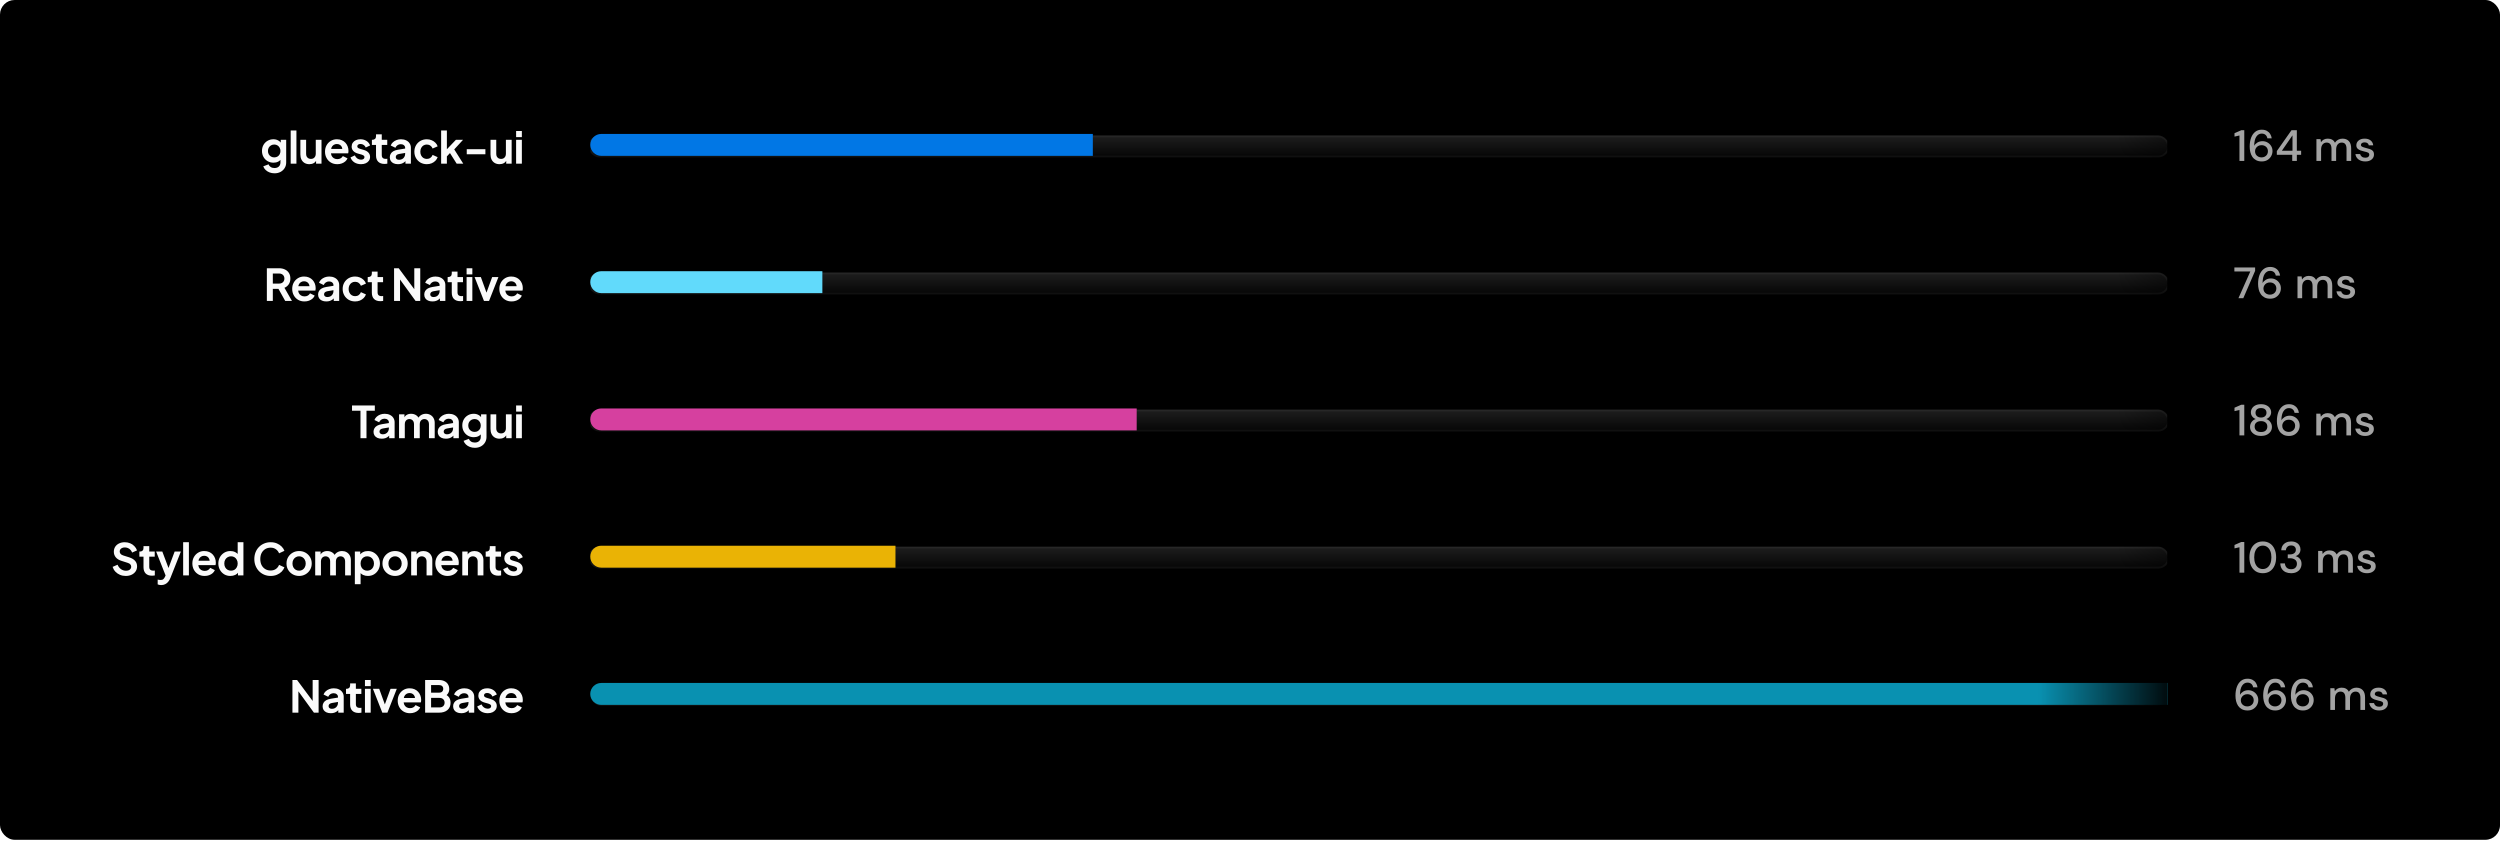 <svg width="1368" height="460" viewBox="0 0 1368 460" fill="none" xmlns="http://www.w3.org/2000/svg">
<rect width="1368" height="459.531" rx="8" fill="black"/>
<path d="M150.221 94.833C149.245 94.833 148.341 94.673 147.509 94.353C146.677 94.033 145.957 93.585 145.349 93.009C144.757 92.449 144.325 91.785 144.053 91.017L146.981 89.913C147.173 90.521 147.549 91.009 148.109 91.377C148.685 91.761 149.389 91.953 150.221 91.953C150.861 91.953 151.421 91.833 151.901 91.593C152.397 91.353 152.781 91.001 153.053 90.537C153.325 90.089 153.461 89.545 153.461 88.905V85.929L154.061 86.649C153.613 87.433 153.013 88.025 152.261 88.425C151.509 88.825 150.653 89.025 149.693 89.025C148.477 89.025 147.389 88.745 146.429 88.185C145.469 87.625 144.717 86.857 144.173 85.881C143.629 84.905 143.357 83.809 143.357 82.593C143.357 81.361 143.629 80.265 144.173 79.305C144.717 78.345 145.461 77.593 146.405 77.049C147.349 76.489 148.421 76.209 149.621 76.209C150.597 76.209 151.453 76.417 152.189 76.833C152.941 77.233 153.565 77.817 154.061 78.585L153.629 79.377V76.497H156.605V88.905C156.605 90.041 156.325 91.057 155.765 91.953C155.221 92.849 154.469 93.553 153.509 94.065C152.565 94.577 151.469 94.833 150.221 94.833ZM150.077 86.121C150.749 86.121 151.333 85.977 151.829 85.689C152.341 85.385 152.741 84.969 153.029 84.441C153.317 83.913 153.461 83.305 153.461 82.617C153.461 81.945 153.309 81.345 153.005 80.817C152.717 80.273 152.317 79.849 151.805 79.545C151.309 79.241 150.733 79.089 150.077 79.089C149.421 79.089 148.829 79.241 148.301 79.545C147.773 79.849 147.357 80.273 147.053 80.817C146.765 81.345 146.621 81.945 146.621 82.617C146.621 83.289 146.765 83.889 147.053 84.417C147.357 84.945 147.765 85.361 148.277 85.665C148.805 85.969 149.405 86.121 150.077 86.121ZM159.061 89.553V71.385H162.205V89.553H159.061ZM169.284 89.841C168.276 89.841 167.396 89.617 166.644 89.169C165.908 88.721 165.34 88.097 164.94 87.297C164.556 86.497 164.364 85.561 164.364 84.489V76.497H167.508V84.225C167.508 84.769 167.612 85.249 167.82 85.665C168.044 86.065 168.356 86.385 168.756 86.625C169.172 86.849 169.636 86.961 170.148 86.961C170.66 86.961 171.116 86.849 171.516 86.625C171.916 86.385 172.228 86.057 172.452 85.641C172.676 85.225 172.788 84.729 172.788 84.153V76.497H175.932V89.553H172.956V86.985L173.22 87.441C172.916 88.241 172.412 88.841 171.708 89.241C171.02 89.641 170.212 89.841 169.284 89.841ZM184.566 89.841C183.222 89.841 182.046 89.537 181.038 88.929C180.03 88.321 179.246 87.497 178.686 86.457C178.126 85.417 177.846 84.265 177.846 83.001C177.846 81.689 178.126 80.529 178.686 79.521C179.262 78.497 180.038 77.689 181.014 77.097C182.006 76.505 183.11 76.209 184.326 76.209C185.35 76.209 186.246 76.377 187.014 76.713C187.798 77.049 188.462 77.513 189.006 78.105C189.55 78.697 189.966 79.377 190.254 80.145C190.542 80.897 190.686 81.713 190.686 82.593C190.686 82.817 190.67 83.049 190.638 83.289C190.622 83.529 190.582 83.737 190.518 83.913H180.438V81.513H188.742L187.254 82.641C187.398 81.905 187.358 81.249 187.134 80.673C186.926 80.097 186.574 79.641 186.078 79.305C185.598 78.969 185.014 78.801 184.326 78.801C183.67 78.801 183.086 78.969 182.574 79.305C182.062 79.625 181.67 80.105 181.398 80.745C181.142 81.369 181.046 82.129 181.11 83.025C181.046 83.825 181.15 84.537 181.422 85.161C181.71 85.769 182.126 86.241 182.67 86.577C183.23 86.913 183.87 87.081 184.59 87.081C185.31 87.081 185.918 86.929 186.414 86.625C186.926 86.321 187.326 85.913 187.614 85.401L190.158 86.649C189.902 87.273 189.502 87.825 188.958 88.305C188.414 88.785 187.766 89.161 187.014 89.433C186.278 89.705 185.462 89.841 184.566 89.841ZM197.558 89.841C196.166 89.841 194.95 89.513 193.91 88.857C192.886 88.185 192.182 87.281 191.798 86.145L194.15 85.017C194.486 85.753 194.95 86.329 195.542 86.745C196.15 87.161 196.822 87.369 197.558 87.369C198.134 87.369 198.59 87.241 198.926 86.985C199.262 86.729 199.43 86.393 199.43 85.977C199.43 85.721 199.358 85.513 199.214 85.353C199.086 85.177 198.902 85.033 198.662 84.921C198.438 84.793 198.19 84.689 197.918 84.609L195.782 84.009C194.678 83.689 193.838 83.201 193.262 82.545C192.702 81.889 192.422 81.113 192.422 80.217C192.422 79.417 192.622 78.721 193.022 78.129C193.438 77.521 194.006 77.049 194.726 76.713C195.462 76.377 196.302 76.209 197.246 76.209C198.478 76.209 199.566 76.505 200.51 77.097C201.454 77.689 202.126 78.521 202.526 79.593L200.126 80.721C199.902 80.129 199.526 79.657 198.998 79.305C198.47 78.953 197.878 78.777 197.222 78.777C196.694 78.777 196.278 78.897 195.974 79.137C195.67 79.377 195.518 79.689 195.518 80.073C195.518 80.313 195.582 80.521 195.71 80.697C195.838 80.873 196.014 81.017 196.238 81.129C196.478 81.241 196.75 81.345 197.054 81.441L199.142 82.065C200.214 82.385 201.038 82.865 201.614 83.505C202.206 84.145 202.502 84.929 202.502 85.857C202.502 86.641 202.294 87.337 201.878 87.945C201.462 88.537 200.886 89.001 200.15 89.337C199.414 89.673 198.55 89.841 197.558 89.841ZM210.39 89.697C208.918 89.697 207.774 89.297 206.958 88.497C206.158 87.681 205.758 86.537 205.758 85.065V79.305H203.502V76.497H203.742C204.382 76.497 204.878 76.329 205.23 75.993C205.582 75.657 205.758 75.169 205.758 74.529V73.521H208.902V76.497H211.902V79.305H208.902V84.897C208.902 85.329 208.974 85.697 209.118 86.001C209.278 86.305 209.518 86.537 209.838 86.697C210.174 86.857 210.598 86.937 211.11 86.937C211.222 86.937 211.35 86.929 211.494 86.913C211.654 86.897 211.806 86.881 211.95 86.865V89.553C211.726 89.585 211.47 89.617 211.182 89.649C210.894 89.681 210.63 89.697 210.39 89.697ZM217.785 89.841C216.873 89.841 216.081 89.689 215.409 89.385C214.737 89.081 214.217 88.649 213.849 88.089C213.481 87.513 213.297 86.849 213.297 86.097C213.297 85.377 213.457 84.737 213.777 84.177C214.097 83.601 214.593 83.121 215.265 82.737C215.937 82.353 216.785 82.081 217.809 81.921L222.081 81.225V83.625L218.409 84.249C217.785 84.361 217.321 84.561 217.017 84.849C216.713 85.137 216.561 85.513 216.561 85.977C216.561 86.425 216.729 86.785 217.065 87.057C217.417 87.313 217.849 87.441 218.361 87.441C219.017 87.441 219.593 87.305 220.089 87.033C220.601 86.745 220.993 86.353 221.265 85.857C221.553 85.361 221.697 84.817 221.697 84.225V80.865C221.697 80.305 221.473 79.841 221.025 79.473C220.593 79.089 220.017 78.897 219.297 78.897C218.625 78.897 218.025 79.081 217.497 79.449C216.985 79.801 216.609 80.273 216.369 80.865L213.801 79.617C214.057 78.929 214.457 78.337 215.001 77.841C215.561 77.329 216.217 76.929 216.969 76.641C217.721 76.353 218.537 76.209 219.417 76.209C220.489 76.209 221.433 76.409 222.249 76.809C223.065 77.193 223.697 77.737 224.145 78.441C224.609 79.129 224.841 79.937 224.841 80.865V89.553H221.865V87.321L222.537 87.273C222.201 87.833 221.801 88.305 221.337 88.689C220.873 89.057 220.345 89.345 219.753 89.553C219.161 89.745 218.505 89.841 217.785 89.841ZM233.555 89.841C232.259 89.841 231.091 89.545 230.051 88.953C229.027 88.345 228.219 87.529 227.627 86.505C227.035 85.465 226.739 84.297 226.739 83.001C226.739 81.705 227.035 80.545 227.627 79.521C228.219 78.497 229.027 77.689 230.051 77.097C231.091 76.505 232.259 76.209 233.555 76.209C234.483 76.209 235.347 76.377 236.147 76.713C236.947 77.033 237.635 77.481 238.211 78.057C238.803 78.617 239.227 79.289 239.483 80.073L236.723 81.273C236.483 80.617 236.075 80.089 235.499 79.689C234.939 79.289 234.291 79.089 233.555 79.089C232.867 79.089 232.251 79.257 231.707 79.593C231.179 79.929 230.763 80.393 230.459 80.985C230.155 81.577 230.003 82.257 230.003 83.025C230.003 83.793 230.155 84.473 230.459 85.065C230.763 85.657 231.179 86.121 231.707 86.457C232.251 86.793 232.867 86.961 233.555 86.961C234.307 86.961 234.963 86.761 235.523 86.361C236.083 85.961 236.483 85.425 236.723 84.753L239.483 86.001C239.227 86.737 238.811 87.401 238.235 87.993C237.659 88.569 236.971 89.025 236.171 89.361C235.371 89.681 234.499 89.841 233.555 89.841ZM241.388 89.553V71.385H244.532V83.289L243.332 82.929L249.476 76.497H253.388L248.564 81.753L253.484 89.553H249.884L245.612 82.785L247.484 82.401L243.548 86.625L244.532 84.705V89.553H241.388ZM255.408 84.417V81.657H265.608V84.417H255.408ZM273.327 89.841C272.319 89.841 271.439 89.617 270.687 89.169C269.951 88.721 269.383 88.097 268.983 87.297C268.599 86.497 268.407 85.561 268.407 84.489V76.497H271.551V84.225C271.551 84.769 271.655 85.249 271.863 85.665C272.087 86.065 272.399 86.385 272.799 86.625C273.215 86.849 273.679 86.961 274.191 86.961C274.703 86.961 275.159 86.849 275.559 86.625C275.959 86.385 276.271 86.057 276.495 85.641C276.719 85.225 276.831 84.729 276.831 84.153V76.497H279.975V89.553H276.999V86.985L277.263 87.441C276.959 88.241 276.455 88.841 275.751 89.241C275.063 89.641 274.255 89.841 273.327 89.841ZM282.417 89.553V76.497H285.561V89.553H282.417ZM282.417 75.033V71.673H285.561V75.033H282.417Z" fill="#FAFAFA"/>
<g clip-path="url(#clip0_12140_56906)">
<g filter="url(#filter0_i_12140_56906)">
<rect x="322" y="73.135" width="865" height="12" rx="6" fill="url(#paint0_linear_12140_56906)"/>
<rect width="1728" height="172" transform="matrix(0 -1 -1 0 1249 1147)" fill="url(#paint1_linear_12140_56906)"/>
<rect x="322.5" y="73.635" width="864" height="11" rx="5.5" stroke="white" stroke-opacity="0.04"/>
</g>
<path d="M323 79.291C323 75.978 325.686 73.291 329 73.291H598V85.291H329C325.686 85.291 323 82.605 323 79.291Z" fill="#0177E5"/>
</g>
<path d="M1225.43 88.053V74.133L1222.72 74.757V72.885L1226.44 71.253H1228.07V88.053H1225.43ZM1237.65 88.341C1236.42 88.341 1235.38 88.109 1234.53 87.645C1233.69 87.181 1233 86.565 1232.47 85.797C1231.96 85.029 1231.59 84.165 1231.37 83.205C1231.14 82.245 1231.03 81.261 1231.03 80.253C1231.03 78.397 1231.29 76.773 1231.8 75.381C1232.33 73.989 1233.08 72.909 1234.05 72.141C1235.03 71.357 1236.21 70.965 1237.61 70.965C1238.71 70.965 1239.65 71.181 1240.44 71.613C1241.22 72.045 1241.83 72.621 1242.26 73.341C1242.71 74.061 1242.98 74.845 1243.08 75.693H1240.7C1240.56 74.861 1240.21 74.221 1239.67 73.773C1239.13 73.325 1238.43 73.101 1237.58 73.101C1236.41 73.101 1235.45 73.653 1234.68 74.757C1233.93 75.845 1233.53 77.525 1233.48 79.797C1233.86 79.093 1234.45 78.493 1235.25 77.997C1236.07 77.501 1237.01 77.253 1238.06 77.253C1239.01 77.253 1239.89 77.477 1240.7 77.925C1241.53 78.373 1242.21 79.005 1242.72 79.821C1243.25 80.621 1243.51 81.573 1243.51 82.677C1243.51 83.653 1243.27 84.573 1242.79 85.437C1242.31 86.301 1241.63 87.005 1240.75 87.549C1239.89 88.077 1238.85 88.341 1237.65 88.341ZM1237.51 86.133C1238.18 86.133 1238.78 85.989 1239.31 85.701C1239.84 85.413 1240.25 85.021 1240.56 84.525C1240.86 84.013 1241.01 83.437 1241.01 82.797C1241.01 81.773 1240.68 80.957 1240.01 80.349C1239.35 79.741 1238.51 79.437 1237.49 79.437C1236.81 79.437 1236.21 79.589 1235.66 79.893C1235.13 80.197 1234.72 80.605 1234.41 81.117C1234.11 81.613 1233.96 82.165 1233.96 82.773C1233.96 83.429 1234.11 84.013 1234.41 84.525C1234.73 85.021 1235.16 85.413 1235.69 85.701C1236.23 85.989 1236.84 86.133 1237.51 86.133ZM1254.31 88.053V84.693H1245.88V82.677L1253.9 71.253H1256.83V82.485H1259.18V84.693H1256.83V88.053H1254.31ZM1248.64 82.485H1254.45V74.061L1248.64 82.485ZM1267.55 88.053V76.149H1269.81L1270.03 77.829C1270.41 77.221 1270.91 76.741 1271.54 76.389C1272.18 76.037 1272.91 75.861 1273.75 75.861C1275.63 75.861 1276.95 76.605 1277.68 78.093C1278.11 77.405 1278.69 76.861 1279.41 76.461C1280.15 76.061 1280.94 75.861 1281.79 75.861C1283.27 75.861 1284.44 76.309 1285.29 77.205C1286.14 78.101 1286.56 79.437 1286.56 81.213V88.053H1284.02V81.477C1284.02 79.173 1283.14 78.021 1281.38 78.021C1280.48 78.021 1279.75 78.357 1279.17 79.029C1278.61 79.701 1278.33 80.661 1278.33 81.909V88.053H1275.79V81.477C1275.79 79.173 1274.9 78.021 1273.12 78.021C1272.24 78.021 1271.51 78.357 1270.94 79.029C1270.38 79.701 1270.1 80.661 1270.1 81.909V88.053H1267.55ZM1294.29 88.341C1292.79 88.341 1291.55 87.973 1290.57 87.237C1289.59 86.501 1289.03 85.525 1288.89 84.309H1291.46C1291.59 84.853 1291.89 85.325 1292.37 85.725C1292.85 86.109 1293.48 86.301 1294.27 86.301C1295.03 86.301 1295.59 86.141 1295.95 85.821C1296.3 85.501 1296.47 85.133 1296.47 84.717C1296.47 84.109 1296.23 83.701 1295.73 83.493C1295.25 83.269 1294.58 83.069 1293.71 82.893C1293.04 82.749 1292.37 82.557 1291.7 82.317C1291.04 82.077 1290.49 81.741 1290.04 81.309C1289.61 80.861 1289.39 80.261 1289.39 79.509C1289.39 78.469 1289.79 77.605 1290.59 76.917C1291.39 76.213 1292.51 75.861 1293.95 75.861C1295.28 75.861 1296.35 76.181 1297.17 76.821C1298 77.461 1298.49 78.365 1298.63 79.533H1296.19C1296.11 79.021 1295.87 78.621 1295.47 78.333C1295.08 78.045 1294.56 77.901 1293.91 77.901C1293.27 77.901 1292.77 78.037 1292.42 78.309C1292.07 78.565 1291.89 78.901 1291.89 79.317C1291.89 79.733 1292.13 80.061 1292.61 80.301C1293.11 80.541 1293.75 80.757 1294.55 80.949C1295.35 81.125 1296.09 81.333 1296.76 81.573C1297.45 81.797 1298 82.133 1298.42 82.581C1298.83 83.029 1299.04 83.685 1299.04 84.549C1299.06 85.637 1298.63 86.541 1297.77 87.261C1296.92 87.981 1295.76 88.341 1294.29 88.341Z" fill="#A3A3A3"/>
<path d="M146.024 164.659V146.779H152.672C153.888 146.779 154.96 147.003 155.888 147.451C156.832 147.883 157.568 148.523 158.096 149.371C158.624 150.203 158.888 151.219 158.888 152.419C158.888 153.651 158.592 154.699 158 155.563C157.424 156.427 156.64 157.067 155.648 157.483L159.752 164.659H156.056L151.664 156.811L153.776 158.059H149.288V164.659H146.024ZM149.288 155.179H152.72C153.312 155.179 153.824 155.067 154.256 154.843C154.688 154.603 155.024 154.275 155.264 153.859C155.504 153.443 155.624 152.963 155.624 152.419C155.624 151.859 155.504 151.379 155.264 150.979C155.024 150.563 154.688 150.243 154.256 150.019C153.824 149.779 153.312 149.659 152.72 149.659H149.288V155.179ZM166.612 164.947C165.268 164.947 164.092 164.643 163.084 164.035C162.076 163.427 161.292 162.603 160.732 161.563C160.172 160.523 159.892 159.371 159.892 158.107C159.892 156.795 160.172 155.635 160.732 154.627C161.308 153.603 162.084 152.795 163.06 152.203C164.052 151.611 165.156 151.315 166.372 151.315C167.396 151.315 168.292 151.483 169.06 151.819C169.844 152.155 170.508 152.619 171.052 153.211C171.596 153.803 172.012 154.483 172.3 155.251C172.588 156.003 172.732 156.819 172.732 157.699C172.732 157.923 172.716 158.155 172.684 158.395C172.668 158.635 172.628 158.843 172.564 159.019H162.484V156.619H170.788L169.3 157.747C169.444 157.011 169.404 156.355 169.18 155.779C168.972 155.203 168.62 154.747 168.124 154.411C167.644 154.075 167.06 153.907 166.372 153.907C165.716 153.907 165.132 154.075 164.62 154.411C164.108 154.731 163.716 155.211 163.444 155.851C163.188 156.475 163.092 157.235 163.156 158.131C163.092 158.931 163.196 159.643 163.468 160.267C163.756 160.875 164.172 161.347 164.716 161.683C165.276 162.019 165.916 162.187 166.636 162.187C167.356 162.187 167.964 162.035 168.46 161.731C168.972 161.427 169.372 161.019 169.66 160.507L172.204 161.755C171.948 162.379 171.548 162.931 171.004 163.411C170.46 163.891 169.812 164.267 169.06 164.539C168.324 164.811 167.508 164.947 166.612 164.947ZM178.549 164.947C177.637 164.947 176.845 164.795 176.173 164.491C175.501 164.187 174.981 163.755 174.613 163.195C174.245 162.619 174.061 161.955 174.061 161.203C174.061 160.483 174.221 159.843 174.541 159.283C174.861 158.707 175.357 158.227 176.029 157.843C176.701 157.459 177.549 157.187 178.573 157.027L182.845 156.331V158.731L179.173 159.355C178.549 159.467 178.085 159.667 177.781 159.955C177.477 160.243 177.325 160.619 177.325 161.083C177.325 161.531 177.493 161.891 177.829 162.163C178.181 162.419 178.613 162.547 179.125 162.547C179.781 162.547 180.357 162.411 180.853 162.139C181.365 161.851 181.757 161.459 182.029 160.963C182.317 160.467 182.461 159.923 182.461 159.331V155.971C182.461 155.411 182.237 154.947 181.789 154.579C181.357 154.195 180.781 154.003 180.061 154.003C179.389 154.003 178.789 154.187 178.261 154.555C177.749 154.907 177.373 155.379 177.133 155.971L174.565 154.723C174.821 154.035 175.221 153.443 175.765 152.947C176.325 152.435 176.981 152.035 177.733 151.747C178.485 151.459 179.301 151.315 180.181 151.315C181.253 151.315 182.197 151.515 183.013 151.915C183.829 152.299 184.461 152.843 184.909 153.547C185.373 154.235 185.605 155.043 185.605 155.971V164.659H182.629V162.427L183.301 162.379C182.965 162.939 182.565 163.411 182.101 163.795C181.637 164.163 181.109 164.451 180.517 164.659C179.925 164.851 179.269 164.947 178.549 164.947ZM194.319 164.947C193.023 164.947 191.855 164.651 190.815 164.059C189.791 163.451 188.983 162.635 188.391 161.611C187.799 160.571 187.503 159.403 187.503 158.107C187.503 156.811 187.799 155.651 188.391 154.627C188.983 153.603 189.791 152.795 190.815 152.203C191.855 151.611 193.023 151.315 194.319 151.315C195.247 151.315 196.111 151.483 196.911 151.819C197.711 152.139 198.399 152.587 198.975 153.163C199.567 153.723 199.991 154.395 200.247 155.179L197.487 156.379C197.247 155.723 196.839 155.195 196.263 154.795C195.703 154.395 195.055 154.195 194.319 154.195C193.631 154.195 193.015 154.363 192.471 154.699C191.943 155.035 191.527 155.499 191.223 156.091C190.919 156.683 190.767 157.363 190.767 158.131C190.767 158.899 190.919 159.579 191.223 160.171C191.527 160.763 191.943 161.227 192.471 161.563C193.015 161.899 193.631 162.067 194.319 162.067C195.071 162.067 195.727 161.867 196.287 161.467C196.847 161.067 197.247 160.531 197.487 159.859L200.247 161.107C199.991 161.843 199.575 162.507 198.999 163.099C198.423 163.675 197.735 164.131 196.935 164.467C196.135 164.787 195.263 164.947 194.319 164.947ZM208.104 164.803C206.632 164.803 205.488 164.403 204.672 163.603C203.872 162.787 203.472 161.643 203.472 160.171V154.411H201.216V151.603H201.456C202.096 151.603 202.592 151.435 202.944 151.099C203.296 150.763 203.472 150.275 203.472 149.635V148.627H206.616V151.603H209.616V154.411H206.616V160.003C206.616 160.435 206.688 160.803 206.832 161.107C206.992 161.411 207.232 161.643 207.552 161.803C207.888 161.963 208.312 162.043 208.824 162.043C208.936 162.043 209.064 162.035 209.208 162.019C209.368 162.003 209.52 161.987 209.664 161.971V164.659C209.44 164.691 209.184 164.723 208.896 164.755C208.608 164.787 208.344 164.803 208.104 164.803ZM215.636 164.659V146.779H218.18L228.02 160.027L226.7 160.291V146.779H229.964V164.659H227.396L217.7 151.315L218.9 151.051V164.659H215.636ZM236.641 164.947C235.729 164.947 234.937 164.795 234.265 164.491C233.593 164.187 233.073 163.755 232.705 163.195C232.337 162.619 232.153 161.955 232.153 161.203C232.153 160.483 232.313 159.843 232.633 159.283C232.953 158.707 233.449 158.227 234.121 157.843C234.793 157.459 235.641 157.187 236.665 157.027L240.937 156.331V158.731L237.265 159.355C236.641 159.467 236.177 159.667 235.873 159.955C235.569 160.243 235.417 160.619 235.417 161.083C235.417 161.531 235.585 161.891 235.921 162.163C236.273 162.419 236.705 162.547 237.217 162.547C237.873 162.547 238.449 162.411 238.945 162.139C239.457 161.851 239.849 161.459 240.121 160.963C240.409 160.467 240.553 159.923 240.553 159.331V155.971C240.553 155.411 240.329 154.947 239.881 154.579C239.449 154.195 238.873 154.003 238.153 154.003C237.481 154.003 236.881 154.187 236.353 154.555C235.841 154.907 235.465 155.379 235.225 155.971L232.657 154.723C232.913 154.035 233.313 153.443 233.857 152.947C234.417 152.435 235.073 152.035 235.825 151.747C236.577 151.459 237.393 151.315 238.273 151.315C239.345 151.315 240.289 151.515 241.105 151.915C241.921 152.299 242.553 152.843 243.001 153.547C243.465 154.235 243.697 155.043 243.697 155.971V164.659H240.721V162.427L241.393 162.379C241.057 162.939 240.657 163.411 240.193 163.795C239.729 164.163 239.201 164.451 238.609 164.659C238.017 164.851 237.361 164.947 236.641 164.947ZM251.84 164.803C250.368 164.803 249.224 164.403 248.408 163.603C247.608 162.787 247.208 161.643 247.208 160.171V154.411H244.952V151.603H245.192C245.832 151.603 246.328 151.435 246.68 151.099C247.032 150.763 247.208 150.275 247.208 149.635V148.627H250.352V151.603H253.352V154.411H250.352V160.003C250.352 160.435 250.424 160.803 250.568 161.107C250.728 161.411 250.968 161.643 251.288 161.803C251.624 161.963 252.048 162.043 252.56 162.043C252.672 162.043 252.8 162.035 252.944 162.019C253.104 162.003 253.256 161.987 253.4 161.971V164.659C253.176 164.691 252.92 164.723 252.632 164.755C252.344 164.787 252.08 164.803 251.84 164.803ZM255.322 164.659V151.603H258.466V164.659H255.322ZM255.322 150.139V146.779H258.466V150.139H255.322ZM264.825 164.659L259.689 151.603H263.121L266.841 161.875H265.569L269.313 151.603H272.745L267.609 164.659H264.825ZM279.961 164.947C278.617 164.947 277.441 164.643 276.433 164.035C275.425 163.427 274.641 162.603 274.081 161.563C273.521 160.523 273.241 159.371 273.241 158.107C273.241 156.795 273.521 155.635 274.081 154.627C274.657 153.603 275.433 152.795 276.409 152.203C277.401 151.611 278.505 151.315 279.721 151.315C280.745 151.315 281.641 151.483 282.409 151.819C283.193 152.155 283.857 152.619 284.401 153.211C284.945 153.803 285.361 154.483 285.649 155.251C285.937 156.003 286.081 156.819 286.081 157.699C286.081 157.923 286.065 158.155 286.033 158.395C286.017 158.635 285.977 158.843 285.913 159.019H275.833V156.619H284.137L282.649 157.747C282.793 157.011 282.753 156.355 282.529 155.779C282.321 155.203 281.969 154.747 281.473 154.411C280.993 154.075 280.409 153.907 279.721 153.907C279.065 153.907 278.481 154.075 277.969 154.411C277.457 154.731 277.065 155.211 276.793 155.851C276.537 156.475 276.441 157.235 276.505 158.131C276.441 158.931 276.545 159.643 276.817 160.267C277.105 160.875 277.521 161.347 278.065 161.683C278.625 162.019 279.265 162.187 279.985 162.187C280.705 162.187 281.313 162.035 281.809 161.731C282.321 161.427 282.721 161.019 283.009 160.507L285.553 161.755C285.297 162.379 284.897 162.931 284.353 163.411C283.809 163.891 283.161 164.267 282.409 164.539C281.673 164.811 280.857 164.947 279.961 164.947Z" fill="#FAFAFA"/>
<g clip-path="url(#clip1_12140_56906)">
<g filter="url(#filter1_i_12140_56906)">
<rect x="322" y="148.132" width="865" height="12" rx="6" fill="url(#paint2_linear_12140_56906)"/>
<rect width="1728" height="172" transform="matrix(0 -1 -1 0 1249 1222)" fill="url(#paint3_linear_12140_56906)"/>
<rect x="322.5" y="148.632" width="864" height="11" rx="5.5" stroke="white" stroke-opacity="0.04"/>
</g>
<path d="M323 154.398C323 151.084 325.686 148.398 329 148.398H450V160.398H329C325.686 160.398 323 157.711 323 154.398Z" fill="#61DAFB"/>
</g>
<path d="M1224.88 163.159L1231.38 148.543H1222.65V146.359H1234V148.207L1227.54 163.159H1224.88ZM1242.25 163.447C1241.02 163.447 1239.98 163.215 1239.13 162.751C1238.28 162.287 1237.59 161.671 1237.06 160.903C1236.55 160.135 1236.18 159.271 1235.96 158.311C1235.74 157.351 1235.62 156.367 1235.62 155.359C1235.62 153.503 1235.88 151.879 1236.39 150.487C1236.92 149.095 1237.67 148.015 1238.65 147.247C1239.62 146.463 1240.81 146.071 1242.2 146.071C1243.3 146.071 1244.25 146.287 1245.03 146.719C1245.82 147.151 1246.42 147.727 1246.86 148.447C1247.3 149.167 1247.58 149.951 1247.67 150.799H1245.3C1245.15 149.967 1244.81 149.327 1244.26 148.879C1243.72 148.431 1243.02 148.207 1242.18 148.207C1241.01 148.207 1240.04 148.759 1239.27 149.863C1238.52 150.951 1238.12 152.631 1238.07 154.903C1238.46 154.199 1239.05 153.599 1239.85 153.103C1240.66 152.607 1241.6 152.359 1242.66 152.359C1243.6 152.359 1244.48 152.583 1245.3 153.031C1246.13 153.479 1246.8 154.111 1247.31 154.927C1247.84 155.727 1248.1 156.679 1248.1 157.783C1248.1 158.759 1247.86 159.679 1247.38 160.543C1246.9 161.407 1246.22 162.111 1245.34 162.655C1244.48 163.183 1243.45 163.447 1242.25 163.447ZM1242.1 161.239C1242.78 161.239 1243.38 161.095 1243.9 160.807C1244.43 160.519 1244.85 160.127 1245.15 159.631C1245.46 159.119 1245.61 158.543 1245.61 157.903C1245.61 156.879 1245.27 156.063 1244.6 155.455C1243.94 154.847 1243.1 154.543 1242.08 154.543C1241.41 154.543 1240.8 154.695 1240.26 154.999C1239.73 155.303 1239.31 155.711 1239.01 156.223C1238.7 156.719 1238.55 157.271 1238.55 157.879C1238.55 158.535 1238.7 159.119 1239.01 159.631C1239.33 160.127 1239.75 160.519 1240.28 160.807C1240.82 161.095 1241.43 161.239 1242.1 161.239ZM1257.19 163.159V151.255H1259.45L1259.67 152.935C1260.05 152.327 1260.55 151.847 1261.18 151.495C1261.82 151.143 1262.55 150.967 1263.39 150.967C1265.27 150.967 1266.59 151.711 1267.32 153.199C1267.75 152.511 1268.33 151.967 1269.05 151.567C1269.79 151.167 1270.58 150.967 1271.43 150.967C1272.91 150.967 1274.08 151.415 1274.93 152.311C1275.78 153.207 1276.2 154.543 1276.2 156.319V163.159H1273.66V156.583C1273.66 154.279 1272.78 153.127 1271.02 153.127C1270.12 153.127 1269.39 153.463 1268.81 154.135C1268.25 154.807 1267.97 155.767 1267.97 157.015V163.159H1265.43V156.583C1265.43 154.279 1264.54 153.127 1262.76 153.127C1261.88 153.127 1261.15 153.463 1260.58 154.135C1260.02 154.807 1259.74 155.767 1259.74 157.015V163.159H1257.19ZM1283.93 163.447C1282.43 163.447 1281.19 163.079 1280.21 162.343C1279.23 161.607 1278.67 160.631 1278.53 159.415H1281.1C1281.23 159.959 1281.53 160.431 1282.01 160.831C1282.49 161.215 1283.12 161.407 1283.91 161.407C1284.67 161.407 1285.23 161.247 1285.59 160.927C1285.94 160.607 1286.11 160.239 1286.11 159.823C1286.11 159.215 1285.87 158.807 1285.37 158.599C1284.89 158.375 1284.22 158.175 1283.35 157.999C1282.68 157.855 1282.01 157.663 1281.34 157.423C1280.68 157.183 1280.13 156.847 1279.68 156.415C1279.25 155.967 1279.03 155.367 1279.03 154.615C1279.03 153.575 1279.43 152.711 1280.23 152.023C1281.03 151.319 1282.15 150.967 1283.59 150.967C1284.92 150.967 1285.99 151.287 1286.81 151.927C1287.64 152.567 1288.13 153.471 1288.27 154.639H1285.83C1285.75 154.127 1285.51 153.727 1285.11 153.439C1284.72 153.151 1284.2 153.007 1283.55 153.007C1282.91 153.007 1282.41 153.143 1282.06 153.415C1281.71 153.671 1281.53 154.007 1281.53 154.423C1281.53 154.839 1281.77 155.167 1282.25 155.407C1282.75 155.647 1283.39 155.863 1284.19 156.055C1284.99 156.231 1285.73 156.439 1286.4 156.679C1287.09 156.903 1287.64 157.239 1288.06 157.687C1288.47 158.135 1288.68 158.791 1288.68 159.655C1288.7 160.743 1288.27 161.647 1287.41 162.367C1286.56 163.087 1285.4 163.447 1283.93 163.447Z" fill="#A3A3A3"/>
<path d="M197.253 239.766V224.766H192.621V221.886H205.101V224.766H200.541V239.766H197.253ZM208.879 240.054C207.967 240.054 207.175 239.902 206.503 239.598C205.831 239.294 205.311 238.862 204.943 238.302C204.575 237.726 204.391 237.062 204.391 236.31C204.391 235.59 204.551 234.95 204.871 234.39C205.191 233.814 205.687 233.334 206.359 232.95C207.031 232.566 207.879 232.294 208.903 232.134L213.175 231.438V233.838L209.503 234.462C208.879 234.574 208.415 234.774 208.111 235.062C207.807 235.35 207.655 235.726 207.655 236.19C207.655 236.638 207.823 236.998 208.159 237.27C208.511 237.526 208.943 237.654 209.455 237.654C210.111 237.654 210.687 237.518 211.183 237.246C211.695 236.958 212.087 236.566 212.359 236.07C212.647 235.574 212.791 235.03 212.791 234.438V231.078C212.791 230.518 212.567 230.054 212.119 229.686C211.687 229.302 211.111 229.11 210.391 229.11C209.719 229.11 209.119 229.294 208.591 229.662C208.079 230.014 207.703 230.486 207.463 231.078L204.895 229.83C205.151 229.142 205.551 228.55 206.095 228.054C206.655 227.542 207.311 227.142 208.063 226.854C208.815 226.566 209.631 226.422 210.511 226.422C211.583 226.422 212.527 226.622 213.343 227.022C214.159 227.406 214.791 227.95 215.239 228.654C215.703 229.342 215.935 230.15 215.935 231.078V239.766H212.959V237.534L213.631 237.486C213.295 238.046 212.895 238.518 212.431 238.902C211.967 239.27 211.439 239.558 210.847 239.766C210.255 239.958 209.599 240.054 208.879 240.054ZM218.361 239.766V226.71H221.313V229.734L220.977 229.23C221.217 228.286 221.697 227.582 222.417 227.118C223.137 226.654 223.985 226.422 224.961 226.422C226.033 226.422 226.977 226.702 227.793 227.262C228.609 227.822 229.137 228.558 229.377 229.47L228.489 229.542C228.889 228.502 229.489 227.726 230.289 227.214C231.089 226.686 232.009 226.422 233.049 226.422C233.977 226.422 234.801 226.63 235.521 227.046C236.257 227.462 236.833 228.046 237.249 228.798C237.665 229.534 237.873 230.39 237.873 231.366V239.766H234.729V232.11C234.729 231.534 234.625 231.038 234.417 230.622C234.209 230.206 233.921 229.886 233.553 229.662C233.185 229.422 232.737 229.302 232.209 229.302C231.713 229.302 231.273 229.422 230.889 229.662C230.505 229.886 230.209 230.206 230.001 230.622C229.793 231.038 229.689 231.534 229.689 232.11V239.766H226.545V232.11C226.545 231.534 226.441 231.038 226.233 230.622C226.025 230.206 225.729 229.886 225.345 229.662C224.977 229.422 224.537 229.302 224.025 229.302C223.529 229.302 223.089 229.422 222.705 229.662C222.321 229.886 222.025 230.206 221.817 230.622C221.609 231.038 221.505 231.534 221.505 232.11V239.766H218.361ZM244.012 240.054C243.1 240.054 242.308 239.902 241.636 239.598C240.964 239.294 240.444 238.862 240.076 238.302C239.708 237.726 239.524 237.062 239.524 236.31C239.524 235.59 239.684 234.95 240.004 234.39C240.324 233.814 240.82 233.334 241.492 232.95C242.164 232.566 243.012 232.294 244.036 232.134L248.308 231.438V233.838L244.636 234.462C244.012 234.574 243.548 234.774 243.244 235.062C242.94 235.35 242.788 235.726 242.788 236.19C242.788 236.638 242.956 236.998 243.292 237.27C243.644 237.526 244.076 237.654 244.588 237.654C245.244 237.654 245.82 237.518 246.316 237.246C246.828 236.958 247.22 236.566 247.492 236.07C247.78 235.574 247.924 235.03 247.924 234.438V231.078C247.924 230.518 247.7 230.054 247.252 229.686C246.82 229.302 246.244 229.11 245.524 229.11C244.852 229.11 244.252 229.294 243.724 229.662C243.212 230.014 242.836 230.486 242.596 231.078L240.028 229.83C240.284 229.142 240.684 228.55 241.228 228.054C241.788 227.542 242.444 227.142 243.196 226.854C243.948 226.566 244.764 226.422 245.644 226.422C246.716 226.422 247.66 226.622 248.476 227.022C249.292 227.406 249.924 227.95 250.372 228.654C250.836 229.342 251.068 230.15 251.068 231.078V239.766H248.092V237.534L248.764 237.486C248.428 238.046 248.028 238.518 247.564 238.902C247.1 239.27 246.572 239.558 245.98 239.766C245.388 239.958 244.732 240.054 244.012 240.054ZM259.83 245.046C258.854 245.046 257.95 244.886 257.118 244.566C256.286 244.246 255.566 243.798 254.958 243.222C254.366 242.662 253.934 241.998 253.662 241.23L256.59 240.126C256.782 240.734 257.158 241.222 257.718 241.59C258.294 241.974 258.998 242.166 259.83 242.166C260.47 242.166 261.03 242.046 261.51 241.806C262.006 241.566 262.39 241.214 262.662 240.75C262.934 240.302 263.07 239.758 263.07 239.118V236.142L263.67 236.862C263.222 237.646 262.622 238.238 261.87 238.638C261.118 239.038 260.262 239.238 259.302 239.238C258.086 239.238 256.998 238.958 256.038 238.398C255.078 237.838 254.326 237.07 253.782 236.094C253.238 235.118 252.966 234.022 252.966 232.806C252.966 231.574 253.238 230.478 253.782 229.518C254.326 228.558 255.07 227.806 256.014 227.262C256.958 226.702 258.03 226.422 259.23 226.422C260.206 226.422 261.062 226.63 261.798 227.046C262.55 227.446 263.174 228.03 263.67 228.798L263.238 229.59V226.71H266.214V239.118C266.214 240.254 265.934 241.27 265.374 242.166C264.83 243.062 264.078 243.766 263.118 244.278C262.174 244.79 261.078 245.046 259.83 245.046ZM259.686 236.334C260.358 236.334 260.942 236.19 261.438 235.902C261.95 235.598 262.35 235.182 262.638 234.654C262.926 234.126 263.07 233.518 263.07 232.83C263.07 232.158 262.918 231.558 262.614 231.03C262.326 230.486 261.926 230.062 261.414 229.758C260.918 229.454 260.342 229.302 259.686 229.302C259.03 229.302 258.438 229.454 257.91 229.758C257.382 230.062 256.966 230.486 256.662 231.03C256.374 231.558 256.23 232.158 256.23 232.83C256.23 233.502 256.374 234.102 256.662 234.63C256.966 235.158 257.374 235.574 257.886 235.878C258.414 236.182 259.014 236.334 259.686 236.334ZM273.327 240.054C272.319 240.054 271.439 239.83 270.687 239.382C269.951 238.934 269.383 238.31 268.983 237.51C268.599 236.71 268.407 235.774 268.407 234.702V226.71H271.551V234.438C271.551 234.982 271.655 235.462 271.863 235.878C272.087 236.278 272.399 236.598 272.799 236.838C273.215 237.062 273.679 237.174 274.191 237.174C274.703 237.174 275.159 237.062 275.559 236.838C275.959 236.598 276.271 236.27 276.495 235.854C276.719 235.438 276.831 234.942 276.831 234.366V226.71H279.975V239.766H276.999V237.198L277.263 237.654C276.959 238.454 276.455 239.054 275.751 239.454C275.063 239.854 274.255 240.054 273.327 240.054ZM282.417 239.766V226.71H285.561V239.766H282.417ZM282.417 225.246V221.886H285.561V225.246H282.417Z" fill="#FAFAFA"/>
<g clip-path="url(#clip2_12140_56906)">
<g filter="url(#filter2_i_12140_56906)">
<rect x="322" y="223.137" width="865" height="12" rx="6" fill="url(#paint4_linear_12140_56906)"/>
<rect width="1728" height="172" transform="matrix(0 -1 -1 0 1249 1297)" fill="url(#paint5_linear_12140_56906)"/>
<rect x="322.5" y="223.637" width="864" height="11" rx="5.5" stroke="white" stroke-opacity="0.04"/>
</g>
<path d="M323 229.504C323 226.19 325.686 223.504 329 223.504H622V235.504H329C325.686 235.504 323 232.817 323 229.504Z" fill="#D6409F"/>
</g>
<path d="M1225.43 238.266V224.346L1222.72 224.97V223.098L1226.44 221.466H1228.07V238.266H1225.43ZM1237.22 238.554C1236.1 238.554 1235.09 238.354 1234.17 237.954C1233.28 237.538 1232.56 236.962 1232.01 236.226C1231.49 235.49 1231.22 234.626 1231.22 233.634C1231.22 232.626 1231.5 231.722 1232.06 230.922C1232.64 230.122 1233.4 229.578 1234.34 229.29C1233.49 228.954 1232.84 228.466 1232.37 227.826C1231.91 227.17 1231.68 226.45 1231.68 225.666C1231.68 224.85 1231.89 224.106 1232.33 223.434C1232.76 222.746 1233.38 222.202 1234.2 221.802C1235.03 221.386 1236.04 221.178 1237.22 221.178C1238.41 221.178 1239.41 221.386 1240.22 221.802C1241.05 222.202 1241.69 222.746 1242.12 223.434C1242.55 224.106 1242.77 224.85 1242.77 225.666C1242.77 226.434 1242.53 227.154 1242.05 227.826C1241.58 228.482 1240.93 228.97 1240.08 229.29C1241.02 229.594 1241.77 230.146 1242.33 230.946C1242.91 231.73 1243.2 232.626 1243.2 233.634C1243.2 234.626 1242.93 235.49 1242.41 236.226C1241.88 236.962 1241.16 237.538 1240.25 237.954C1239.35 238.354 1238.34 238.554 1237.22 238.554ZM1237.22 228.474C1238.15 228.474 1238.88 228.234 1239.41 227.754C1239.95 227.274 1240.22 226.658 1240.22 225.906C1240.22 225.058 1239.96 224.41 1239.43 223.962C1238.9 223.514 1238.17 223.29 1237.22 223.29C1236.28 223.29 1235.54 223.514 1235.01 223.962C1234.49 224.41 1234.22 225.058 1234.22 225.906C1234.22 226.658 1234.49 227.274 1235.01 227.754C1235.54 228.234 1236.28 228.474 1237.22 228.474ZM1237.22 236.394C1238.37 236.394 1239.24 236.122 1239.81 235.578C1240.39 235.018 1240.68 234.306 1240.68 233.442C1240.68 232.482 1240.37 231.746 1239.74 231.234C1239.13 230.706 1238.29 230.442 1237.22 230.442C1236.15 230.442 1235.3 230.706 1234.68 231.234C1234.05 231.746 1233.74 232.482 1233.74 233.442C1233.74 234.306 1234.03 235.018 1234.61 235.578C1235.2 236.122 1236.07 236.394 1237.22 236.394ZM1252.54 238.554C1251.3 238.554 1250.26 238.322 1249.42 237.858C1248.57 237.394 1247.88 236.778 1247.35 236.01C1246.84 235.242 1246.47 234.378 1246.25 233.418C1246.02 232.458 1245.91 231.474 1245.91 230.466C1245.91 228.61 1246.17 226.986 1246.68 225.594C1247.21 224.202 1247.96 223.122 1248.94 222.354C1249.91 221.57 1251.1 221.178 1252.49 221.178C1253.59 221.178 1254.54 221.394 1255.32 221.826C1256.1 222.258 1256.71 222.834 1257.14 223.554C1257.59 224.274 1257.86 225.058 1257.96 225.906H1255.58C1255.44 225.074 1255.1 224.434 1254.55 223.986C1254.01 223.538 1253.31 223.314 1252.46 223.314C1251.3 223.314 1250.33 223.866 1249.56 224.97C1248.81 226.058 1248.41 227.738 1248.36 230.01C1248.74 229.306 1249.34 228.706 1250.14 228.21C1250.95 227.714 1251.89 227.466 1252.94 227.466C1253.89 227.466 1254.77 227.69 1255.58 228.138C1256.42 228.586 1257.09 229.218 1257.6 230.034C1258.13 230.834 1258.39 231.786 1258.39 232.89C1258.39 233.866 1258.15 234.786 1257.67 235.65C1257.19 236.514 1256.51 237.218 1255.63 237.762C1254.77 238.29 1253.74 238.554 1252.54 238.554ZM1252.39 236.346C1253.06 236.346 1253.66 236.202 1254.19 235.914C1254.72 235.626 1255.14 235.234 1255.44 234.738C1255.74 234.226 1255.9 233.65 1255.9 233.01C1255.9 231.986 1255.56 231.17 1254.89 230.562C1254.23 229.954 1253.39 229.65 1252.37 229.65C1251.7 229.65 1251.09 229.802 1250.54 230.106C1250.02 230.41 1249.6 230.818 1249.3 231.33C1248.99 231.826 1248.84 232.378 1248.84 232.986C1248.84 233.642 1248.99 234.226 1249.3 234.738C1249.62 235.234 1250.04 235.626 1250.57 235.914C1251.11 236.202 1251.72 236.346 1252.39 236.346ZM1267.48 238.266V226.362H1269.74L1269.96 228.042C1270.34 227.434 1270.84 226.954 1271.47 226.602C1272.11 226.25 1272.84 226.074 1273.68 226.074C1275.56 226.074 1276.88 226.818 1277.61 228.306C1278.04 227.618 1278.62 227.074 1279.34 226.674C1280.08 226.274 1280.87 226.074 1281.72 226.074C1283.2 226.074 1284.37 226.522 1285.22 227.418C1286.07 228.314 1286.49 229.65 1286.49 231.426V238.266H1283.95V231.69C1283.95 229.386 1283.07 228.234 1281.31 228.234C1280.41 228.234 1279.68 228.57 1279.1 229.242C1278.54 229.914 1278.26 230.874 1278.26 232.122V238.266H1275.72V231.69C1275.72 229.386 1274.83 228.234 1273.05 228.234C1272.17 228.234 1271.44 228.57 1270.87 229.242C1270.31 229.914 1270.03 230.874 1270.03 232.122V238.266H1267.48ZM1294.22 238.554C1292.72 238.554 1291.48 238.186 1290.5 237.45C1289.52 236.714 1288.96 235.738 1288.82 234.522H1291.39C1291.52 235.066 1291.82 235.538 1292.3 235.938C1292.78 236.322 1293.41 236.514 1294.2 236.514C1294.96 236.514 1295.52 236.354 1295.88 236.034C1296.23 235.714 1296.4 235.346 1296.4 234.93C1296.4 234.322 1296.16 233.914 1295.66 233.706C1295.18 233.482 1294.51 233.282 1293.64 233.106C1292.97 232.962 1292.3 232.77 1291.63 232.53C1290.97 232.29 1290.42 231.954 1289.97 231.522C1289.54 231.074 1289.32 230.474 1289.32 229.722C1289.32 228.682 1289.72 227.818 1290.52 227.13C1291.32 226.426 1292.44 226.074 1293.88 226.074C1295.21 226.074 1296.28 226.394 1297.1 227.034C1297.93 227.674 1298.42 228.578 1298.56 229.746H1296.12C1296.04 229.234 1295.8 228.834 1295.4 228.546C1295.01 228.258 1294.49 228.114 1293.84 228.114C1293.2 228.114 1292.7 228.25 1292.35 228.522C1292 228.778 1291.82 229.114 1291.82 229.53C1291.82 229.946 1292.06 230.274 1292.54 230.514C1293.04 230.754 1293.68 230.97 1294.48 231.162C1295.28 231.338 1296.02 231.546 1296.69 231.786C1297.38 232.01 1297.93 232.346 1298.35 232.794C1298.76 233.242 1298.97 233.898 1298.97 234.762C1298.99 235.85 1298.56 236.754 1297.7 237.474C1296.85 238.194 1295.69 238.554 1294.22 238.554Z" fill="#A3A3A3"/>
<path d="M68.792 315.16C67.656 315.16 66.6 314.952 65.624 314.536C64.664 314.12 63.832 313.544 63.128 312.808C62.44 312.056 61.936 311.184 61.616 310.192L64.328 309.016C64.76 310.04 65.384 310.848 66.2 311.44C67.016 312.016 67.936 312.304 68.96 312.304C69.536 312.304 70.032 312.216 70.448 312.04C70.88 311.848 71.208 311.592 71.432 311.272C71.672 310.952 71.792 310.568 71.792 310.12C71.792 309.592 71.632 309.16 71.312 308.824C71.008 308.472 70.544 308.2 69.92 308.008L66.488 306.904C65.096 306.472 64.048 305.824 63.344 304.96C62.64 304.096 62.288 303.08 62.288 301.912C62.288 300.888 62.536 299.984 63.032 299.2C63.544 298.416 64.248 297.808 65.144 297.376C66.056 296.928 67.096 296.704 68.264 296.704C69.336 296.704 70.32 296.896 71.216 297.28C72.112 297.648 72.88 298.168 73.52 298.84C74.176 299.496 74.664 300.272 74.984 301.168L72.296 302.368C71.944 301.472 71.416 300.784 70.712 300.304C70.008 299.808 69.192 299.56 68.264 299.56C67.72 299.56 67.24 299.656 66.824 299.848C66.408 300.024 66.08 300.28 65.84 300.616C65.616 300.936 65.504 301.32 65.504 301.768C65.504 302.264 65.664 302.704 65.984 303.088C66.304 303.456 66.792 303.744 67.448 303.952L70.736 304.984C72.16 305.448 73.224 306.088 73.928 306.904C74.648 307.72 75.008 308.728 75.008 309.928C75.008 310.952 74.744 311.856 74.216 312.64C73.688 313.424 72.96 314.04 72.032 314.488C71.104 314.936 70.024 315.16 68.792 315.16ZM83.155 315.016C81.683 315.016 80.539 314.616 79.723 313.816C78.923 313 78.523 311.856 78.523 310.384V304.624H76.267V301.816H76.507C77.147 301.816 77.643 301.648 77.995 301.312C78.347 300.976 78.523 300.488 78.523 299.848V298.84H81.667V301.816H84.667V304.624H81.667V310.216C81.667 310.648 81.739 311.016 81.883 311.32C82.043 311.624 82.283 311.856 82.603 312.016C82.939 312.176 83.363 312.256 83.875 312.256C83.987 312.256 84.115 312.248 84.259 312.232C84.419 312.216 84.571 312.2 84.715 312.184V314.872C84.491 314.904 84.235 314.936 83.947 314.968C83.659 315 83.395 315.016 83.155 315.016ZM88.221 320.152C87.869 320.152 87.525 320.12 87.189 320.056C86.853 320.008 86.549 319.912 86.277 319.768V317.152C86.485 317.2 86.733 317.248 87.021 317.296C87.325 317.344 87.605 317.368 87.861 317.368C88.581 317.368 89.101 317.2 89.421 316.864C89.757 316.544 90.053 316.112 90.309 315.568L91.173 313.552L91.125 316.192L85.437 301.816H88.821L92.805 312.424H91.605L95.565 301.816H98.973L93.285 316.192C92.949 317.024 92.541 317.736 92.061 318.328C91.581 318.92 91.021 319.368 90.381 319.672C89.757 319.992 89.037 320.152 88.221 320.152ZM100.22 314.872V296.704H103.364V314.872H100.22ZM111.978 315.16C110.634 315.16 109.458 314.856 108.45 314.248C107.442 313.64 106.658 312.816 106.098 311.776C105.538 310.736 105.258 309.584 105.258 308.32C105.258 307.008 105.538 305.848 106.098 304.84C106.674 303.816 107.45 303.008 108.426 302.416C109.418 301.824 110.522 301.528 111.738 301.528C112.762 301.528 113.658 301.696 114.426 302.032C115.21 302.368 115.874 302.832 116.418 303.424C116.962 304.016 117.378 304.696 117.666 305.464C117.954 306.216 118.098 307.032 118.098 307.912C118.098 308.136 118.082 308.368 118.05 308.608C118.034 308.848 117.994 309.056 117.93 309.232H107.85V306.832H116.154L114.666 307.96C114.81 307.224 114.77 306.568 114.546 305.992C114.338 305.416 113.986 304.96 113.49 304.624C113.01 304.288 112.426 304.12 111.738 304.12C111.082 304.12 110.498 304.288 109.986 304.624C109.474 304.944 109.082 305.424 108.81 306.064C108.554 306.688 108.458 307.448 108.522 308.344C108.458 309.144 108.562 309.856 108.834 310.48C109.122 311.088 109.538 311.56 110.082 311.896C110.642 312.232 111.282 312.4 112.002 312.4C112.722 312.4 113.33 312.248 113.826 311.944C114.338 311.64 114.738 311.232 115.026 310.72L117.57 311.968C117.314 312.592 116.914 313.144 116.37 313.624C115.826 314.104 115.178 314.48 114.426 314.752C113.69 315.024 112.874 315.16 111.978 315.16ZM126.074 315.16C124.81 315.16 123.682 314.864 122.69 314.272C121.698 313.664 120.914 312.84 120.338 311.8C119.762 310.76 119.474 309.608 119.474 308.344C119.474 307.064 119.762 305.912 120.338 304.888C120.914 303.864 121.698 303.048 122.69 302.44C123.698 301.832 124.818 301.528 126.05 301.528C127.042 301.528 127.922 301.728 128.69 302.128C129.474 302.512 130.09 303.056 130.538 303.76L130.058 304.408V296.704H133.202V314.872H130.226V312.352L130.562 312.976C130.114 313.68 129.49 314.224 128.69 314.608C127.89 314.976 127.018 315.16 126.074 315.16ZM126.41 312.28C127.13 312.28 127.762 312.112 128.306 311.776C128.85 311.44 129.274 310.976 129.578 310.384C129.898 309.792 130.058 309.112 130.058 308.344C130.058 307.592 129.898 306.92 129.578 306.328C129.274 305.72 128.85 305.248 128.306 304.912C127.762 304.576 127.13 304.408 126.41 304.408C125.706 304.408 125.074 304.584 124.514 304.936C123.954 305.272 123.514 305.736 123.194 306.328C122.89 306.904 122.738 307.576 122.738 308.344C122.738 309.112 122.89 309.792 123.194 310.384C123.514 310.976 123.954 311.44 124.514 311.776C125.074 312.112 125.706 312.28 126.41 312.28ZM148.096 315.16C146.816 315.16 145.632 314.928 144.544 314.464C143.472 314 142.528 313.352 141.712 312.52C140.912 311.688 140.288 310.712 139.84 309.592C139.392 308.472 139.168 307.248 139.168 305.92C139.168 304.592 139.384 303.368 139.816 302.248C140.264 301.112 140.888 300.136 141.688 299.32C142.504 298.488 143.456 297.848 144.544 297.4C145.632 296.936 146.816 296.704 148.096 296.704C149.376 296.704 150.52 296.92 151.528 297.352C152.552 297.784 153.416 298.36 154.12 299.08C154.824 299.784 155.328 300.56 155.632 301.408L152.704 302.776C152.368 301.88 151.8 301.144 151 300.568C150.2 299.976 149.232 299.68 148.096 299.68C146.976 299.68 145.984 299.944 145.12 300.472C144.272 301 143.608 301.728 143.128 302.656C142.664 303.584 142.432 304.672 142.432 305.92C142.432 307.168 142.664 308.264 143.128 309.208C143.608 310.136 144.272 310.864 145.12 311.392C145.984 311.92 146.976 312.184 148.096 312.184C149.232 312.184 150.2 311.896 151 311.32C151.8 310.728 152.368 309.984 152.704 309.088L155.632 310.456C155.328 311.304 154.824 312.088 154.12 312.808C153.416 313.512 152.552 314.08 151.528 314.512C150.52 314.944 149.376 315.16 148.096 315.16ZM163.688 315.16C162.408 315.16 161.24 314.864 160.184 314.272C159.144 313.68 158.312 312.872 157.688 311.848C157.08 310.824 156.776 309.656 156.776 308.344C156.776 307.032 157.08 305.864 157.688 304.84C158.312 303.816 159.144 303.008 160.184 302.416C161.224 301.824 162.392 301.528 163.688 301.528C164.968 301.528 166.128 301.824 167.168 302.416C168.208 303.008 169.032 303.816 169.64 304.84C170.264 305.848 170.576 307.016 170.576 308.344C170.576 309.656 170.264 310.824 169.64 311.848C169.016 312.872 168.184 313.68 167.144 314.272C166.104 314.864 164.952 315.16 163.688 315.16ZM163.688 312.28C164.392 312.28 165.008 312.112 165.536 311.776C166.08 311.44 166.504 310.976 166.808 310.384C167.128 309.776 167.288 309.096 167.288 308.344C167.288 307.576 167.128 306.904 166.808 306.328C166.504 305.736 166.08 305.272 165.536 304.936C165.008 304.584 164.392 304.408 163.688 304.408C162.968 304.408 162.336 304.584 161.792 304.936C161.248 305.272 160.816 305.736 160.496 306.328C160.192 306.904 160.04 307.576 160.04 308.344C160.04 309.096 160.192 309.776 160.496 310.384C160.816 310.976 161.248 311.44 161.792 311.776C162.336 312.112 162.968 312.28 163.688 312.28ZM172.48 314.872V301.816H175.432V304.84L175.096 304.336C175.336 303.392 175.816 302.688 176.536 302.224C177.256 301.76 178.104 301.528 179.08 301.528C180.152 301.528 181.096 301.808 181.912 302.368C182.728 302.928 183.256 303.664 183.496 304.576L182.608 304.648C183.008 303.608 183.608 302.832 184.408 302.32C185.208 301.792 186.128 301.528 187.168 301.528C188.096 301.528 188.92 301.736 189.64 302.152C190.376 302.568 190.952 303.152 191.368 303.904C191.784 304.64 191.992 305.496 191.992 306.472V314.872H188.848V307.216C188.848 306.64 188.744 306.144 188.536 305.728C188.328 305.312 188.04 304.992 187.672 304.768C187.304 304.528 186.856 304.408 186.328 304.408C185.832 304.408 185.392 304.528 185.008 304.768C184.624 304.992 184.328 305.312 184.12 305.728C183.912 306.144 183.808 306.64 183.808 307.216V314.872H180.664V307.216C180.664 306.64 180.56 306.144 180.352 305.728C180.144 305.312 179.848 304.992 179.464 304.768C179.096 304.528 178.656 304.408 178.144 304.408C177.648 304.408 177.208 304.528 176.824 304.768C176.44 304.992 176.144 305.312 175.936 305.728C175.728 306.144 175.624 306.64 175.624 307.216V314.872H172.48ZM194.172 319.672V301.816H197.124V304.408L196.836 303.76C197.284 303.056 197.892 302.512 198.66 302.128C199.428 301.728 200.316 301.528 201.324 301.528C202.556 301.528 203.668 301.832 204.66 302.44C205.652 303.048 206.436 303.864 207.012 304.888C207.604 305.912 207.9 307.064 207.9 308.344C207.9 309.608 207.612 310.76 207.036 311.8C206.46 312.84 205.676 313.664 204.684 314.272C203.692 314.864 202.564 315.16 201.3 315.16C200.356 315.16 199.484 314.976 198.684 314.608C197.9 314.224 197.276 313.68 196.812 312.976L197.316 312.352V319.672H194.172ZM200.94 312.28C201.66 312.28 202.3 312.112 202.86 311.776C203.42 311.44 203.852 310.976 204.156 310.384C204.476 309.792 204.636 309.112 204.636 308.344C204.636 307.576 204.476 306.904 204.156 306.328C203.852 305.736 203.42 305.272 202.86 304.936C202.3 304.584 201.66 304.408 200.94 304.408C200.252 304.408 199.628 304.576 199.068 304.912C198.524 305.248 198.092 305.72 197.772 306.328C197.468 306.92 197.316 307.592 197.316 308.344C197.316 309.112 197.468 309.792 197.772 310.384C198.092 310.976 198.524 311.44 199.068 311.776C199.628 312.112 200.252 312.28 200.94 312.28ZM216.201 315.16C214.921 315.16 213.753 314.864 212.697 314.272C211.657 313.68 210.825 312.872 210.201 311.848C209.593 310.824 209.289 309.656 209.289 308.344C209.289 307.032 209.593 305.864 210.201 304.84C210.825 303.816 211.657 303.008 212.697 302.416C213.737 301.824 214.905 301.528 216.201 301.528C217.481 301.528 218.641 301.824 219.681 302.416C220.721 303.008 221.545 303.816 222.153 304.84C222.777 305.848 223.089 307.016 223.089 308.344C223.089 309.656 222.777 310.824 222.153 311.848C221.529 312.872 220.697 313.68 219.657 314.272C218.617 314.864 217.465 315.16 216.201 315.16ZM216.201 312.28C216.905 312.28 217.521 312.112 218.049 311.776C218.593 311.44 219.017 310.976 219.321 310.384C219.641 309.776 219.801 309.096 219.801 308.344C219.801 307.576 219.641 306.904 219.321 306.328C219.017 305.736 218.593 305.272 218.049 304.936C217.521 304.584 216.905 304.408 216.201 304.408C215.481 304.408 214.849 304.584 214.305 304.936C213.761 305.272 213.329 305.736 213.009 306.328C212.705 306.904 212.553 307.576 212.553 308.344C212.553 309.096 212.705 309.776 213.009 310.384C213.329 310.976 213.761 311.44 214.305 311.776C214.849 312.112 215.481 312.28 216.201 312.28ZM224.993 314.872V301.816H227.945V304.384L227.705 303.928C228.009 303.144 228.505 302.552 229.193 302.152C229.897 301.736 230.713 301.528 231.641 301.528C232.601 301.528 233.449 301.736 234.185 302.152C234.937 302.568 235.521 303.152 235.937 303.904C236.353 304.64 236.561 305.496 236.561 306.472V314.872H233.417V307.216C233.417 306.64 233.305 306.144 233.081 305.728C232.857 305.312 232.545 304.992 232.145 304.768C231.761 304.528 231.305 304.408 230.777 304.408C230.265 304.408 229.809 304.528 229.409 304.768C229.009 304.992 228.697 305.312 228.473 305.728C228.249 306.144 228.137 306.64 228.137 307.216V314.872H224.993ZM244.932 315.16C243.588 315.16 242.412 314.856 241.404 314.248C240.396 313.64 239.612 312.816 239.052 311.776C238.492 310.736 238.212 309.584 238.212 308.32C238.212 307.008 238.492 305.848 239.052 304.84C239.628 303.816 240.404 303.008 241.38 302.416C242.372 301.824 243.476 301.528 244.692 301.528C245.716 301.528 246.612 301.696 247.38 302.032C248.164 302.368 248.828 302.832 249.372 303.424C249.916 304.016 250.332 304.696 250.62 305.464C250.908 306.216 251.052 307.032 251.052 307.912C251.052 308.136 251.036 308.368 251.004 308.608C250.988 308.848 250.948 309.056 250.884 309.232H240.804V306.832H249.108L247.62 307.96C247.764 307.224 247.724 306.568 247.5 305.992C247.292 305.416 246.94 304.96 246.444 304.624C245.964 304.288 245.38 304.12 244.692 304.12C244.036 304.12 243.452 304.288 242.94 304.624C242.428 304.944 242.036 305.424 241.764 306.064C241.508 306.688 241.412 307.448 241.476 308.344C241.412 309.144 241.516 309.856 241.788 310.48C242.076 311.088 242.492 311.56 243.036 311.896C243.596 312.232 244.236 312.4 244.956 312.4C245.676 312.4 246.284 312.248 246.78 311.944C247.292 311.64 247.692 311.232 247.98 310.72L250.524 311.968C250.268 312.592 249.868 313.144 249.324 313.624C248.78 314.104 248.132 314.48 247.38 314.752C246.644 315.024 245.828 315.16 244.932 315.16ZM252.955 314.872V301.816H255.907V304.384L255.667 303.928C255.971 303.144 256.467 302.552 257.155 302.152C257.859 301.736 258.675 301.528 259.603 301.528C260.563 301.528 261.411 301.736 262.147 302.152C262.899 302.568 263.483 303.152 263.899 303.904C264.315 304.64 264.523 305.496 264.523 306.472V314.872H261.379V307.216C261.379 306.64 261.267 306.144 261.043 305.728C260.819 305.312 260.507 304.992 260.107 304.768C259.723 304.528 259.267 304.408 258.739 304.408C258.227 304.408 257.771 304.528 257.371 304.768C256.971 304.992 256.659 305.312 256.435 305.728C256.211 306.144 256.099 306.64 256.099 307.216V314.872H252.955ZM272.654 315.016C271.182 315.016 270.038 314.616 269.222 313.816C268.422 313 268.022 311.856 268.022 310.384V304.624H265.766V301.816H266.006C266.646 301.816 267.142 301.648 267.494 301.312C267.846 300.976 268.022 300.488 268.022 299.848V298.84H271.166V301.816H274.166V304.624H271.166V310.216C271.166 310.648 271.238 311.016 271.382 311.32C271.542 311.624 271.782 311.856 272.102 312.016C272.438 312.176 272.862 312.256 273.374 312.256C273.486 312.256 273.614 312.248 273.758 312.232C273.918 312.216 274.07 312.2 274.214 312.184V314.872C273.99 314.904 273.734 314.936 273.446 314.968C273.158 315 272.894 315.016 272.654 315.016ZM281.104 315.16C279.712 315.16 278.496 314.832 277.456 314.176C276.432 313.504 275.728 312.6 275.344 311.464L277.696 310.336C278.032 311.072 278.496 311.648 279.088 312.064C279.696 312.48 280.368 312.688 281.104 312.688C281.68 312.688 282.136 312.56 282.472 312.304C282.808 312.048 282.976 311.712 282.976 311.296C282.976 311.04 282.904 310.832 282.76 310.672C282.632 310.496 282.448 310.352 282.208 310.24C281.984 310.112 281.736 310.008 281.464 309.928L279.328 309.328C278.224 309.008 277.384 308.52 276.808 307.864C276.248 307.208 275.968 306.432 275.968 305.536C275.968 304.736 276.168 304.04 276.568 303.448C276.984 302.84 277.552 302.368 278.272 302.032C279.008 301.696 279.848 301.528 280.792 301.528C282.024 301.528 283.112 301.824 284.056 302.416C285 303.008 285.672 303.84 286.072 304.912L283.672 306.04C283.448 305.448 283.072 304.976 282.544 304.624C282.016 304.272 281.424 304.096 280.768 304.096C280.24 304.096 279.824 304.216 279.52 304.456C279.216 304.696 279.064 305.008 279.064 305.392C279.064 305.632 279.128 305.84 279.256 306.016C279.384 306.192 279.56 306.336 279.784 306.448C280.024 306.56 280.296 306.664 280.6 306.76L282.688 307.384C283.76 307.704 284.584 308.184 285.16 308.824C285.752 309.464 286.048 310.248 286.048 311.176C286.048 311.96 285.84 312.656 285.424 313.264C285.008 313.856 284.432 314.32 283.696 314.656C282.96 314.992 282.096 315.16 281.104 315.16Z" fill="#FAFAFA"/>
<g clip-path="url(#clip3_12140_56906)">
<g filter="url(#filter3_i_12140_56906)">
<rect x="322" y="298.134" width="865" height="12" rx="6" fill="url(#paint6_linear_12140_56906)"/>
<rect width="1728" height="172" transform="matrix(0 -1 -1 0 1249 1372)" fill="url(#paint7_linear_12140_56906)"/>
<rect x="322.5" y="298.634" width="864" height="11" rx="5.5" stroke="white" stroke-opacity="0.04"/>
</g>
<path d="M323 304.61C323 301.296 325.686 298.61 329 298.61H490V310.61H329C325.686 310.61 323 307.924 323 304.61Z" fill="#EAB305"/>
</g>
<path d="M1225.43 313.372V299.452L1222.72 300.076V298.204L1226.44 296.572H1228.07V313.372H1225.43ZM1238.21 313.66C1236.69 313.66 1235.37 313.3 1234.27 312.58C1233.18 311.844 1232.34 310.828 1231.75 309.532C1231.17 308.22 1230.89 306.7 1230.89 304.972C1230.89 303.244 1231.17 301.732 1231.75 300.436C1232.34 299.124 1233.18 298.108 1234.27 297.388C1235.37 296.652 1236.69 296.284 1238.21 296.284C1239.73 296.284 1241.03 296.652 1242.12 297.388C1243.21 298.108 1244.04 299.124 1244.61 300.436C1245.21 301.732 1245.5 303.244 1245.5 304.972C1245.5 306.7 1245.21 308.22 1244.61 309.532C1244.04 310.828 1243.21 311.844 1242.12 312.58C1241.03 313.3 1239.73 313.66 1238.21 313.66ZM1238.21 311.38C1239.12 311.38 1239.93 311.124 1240.63 310.612C1241.35 310.1 1241.91 309.364 1242.31 308.404C1242.71 307.444 1242.91 306.3 1242.91 304.972C1242.91 303.644 1242.71 302.5 1242.31 301.54C1241.91 300.58 1241.35 299.844 1240.63 299.332C1239.93 298.82 1239.12 298.564 1238.21 298.564C1237.28 298.564 1236.46 298.82 1235.76 299.332C1235.05 299.844 1234.5 300.58 1234.1 301.54C1233.7 302.5 1233.5 303.644 1233.5 304.972C1233.5 306.3 1233.7 307.444 1234.1 308.404C1234.5 309.364 1235.05 310.1 1235.76 310.612C1236.46 311.124 1237.28 311.38 1238.21 311.38ZM1253.71 313.66C1252.62 313.66 1251.63 313.468 1250.74 313.084C1249.86 312.684 1249.15 312.084 1248.62 311.284C1248.1 310.484 1247.82 309.484 1247.78 308.284H1250.3C1250.34 309.18 1250.64 309.94 1251.22 310.564C1251.81 311.172 1252.64 311.476 1253.71 311.476C1254.74 311.476 1255.52 311.196 1256.06 310.636C1256.61 310.06 1256.88 309.348 1256.88 308.5C1256.88 307.476 1256.51 306.716 1255.78 306.22C1255.06 305.724 1254.17 305.476 1253.11 305.476H1251.86V303.364H1253.14C1254.08 303.364 1254.84 303.14 1255.42 302.692C1256.01 302.244 1256.3 301.612 1256.3 300.796C1256.3 300.108 1256.07 299.548 1255.61 299.116C1255.16 298.684 1254.52 298.468 1253.69 298.468C1252.82 298.468 1252.14 298.724 1251.65 299.236C1251.15 299.732 1250.88 300.356 1250.83 301.108H1248.31C1248.34 300.132 1248.58 299.284 1249.03 298.564C1249.5 297.844 1250.13 297.284 1250.93 296.884C1251.73 296.484 1252.65 296.284 1253.69 296.284C1254.81 296.284 1255.74 296.484 1256.5 296.884C1257.26 297.268 1257.84 297.796 1258.22 298.468C1258.62 299.124 1258.82 299.844 1258.82 300.628C1258.82 301.524 1258.58 302.308 1258.08 302.98C1257.58 303.652 1256.92 304.1 1256.09 304.324C1257.05 304.532 1257.84 305.004 1258.46 305.74C1259.09 306.46 1259.4 307.396 1259.4 308.548C1259.4 309.476 1259.18 310.332 1258.75 311.116C1258.32 311.884 1257.68 312.5 1256.83 312.964C1255.98 313.428 1254.94 313.66 1253.71 313.66ZM1268.49 313.372V301.468H1270.75L1270.96 303.148C1271.35 302.54 1271.85 302.06 1272.47 301.708C1273.11 301.356 1273.85 301.18 1274.68 301.18C1276.57 301.18 1277.88 301.924 1278.62 303.412C1279.05 302.724 1279.63 302.18 1280.35 301.78C1281.08 301.38 1281.87 301.18 1282.72 301.18C1284.21 301.18 1285.38 301.628 1286.23 302.524C1287.07 303.42 1287.5 304.756 1287.5 306.532V313.372H1284.95V306.796C1284.95 304.492 1284.07 303.34 1282.31 303.34C1281.42 303.34 1280.68 303.676 1280.11 304.348C1279.55 305.02 1279.27 305.98 1279.27 307.228V313.372H1276.72V306.796C1276.72 304.492 1275.83 303.34 1274.06 303.34C1273.18 303.34 1272.45 303.676 1271.87 304.348C1271.31 305.02 1271.03 305.98 1271.03 307.228V313.372H1268.49ZM1295.23 313.66C1293.72 313.66 1292.48 313.292 1291.51 312.556C1290.53 311.82 1289.97 310.844 1289.83 309.628H1292.4C1292.52 310.172 1292.83 310.644 1293.31 311.044C1293.79 311.428 1294.42 311.62 1295.2 311.62C1295.97 311.62 1296.53 311.46 1296.88 311.14C1297.24 310.82 1297.41 310.452 1297.41 310.036C1297.41 309.428 1297.16 309.02 1296.67 308.812C1296.19 308.588 1295.52 308.388 1294.65 308.212C1293.98 308.068 1293.31 307.876 1292.64 307.636C1291.98 307.396 1291.43 307.06 1290.98 306.628C1290.55 306.18 1290.33 305.58 1290.33 304.828C1290.33 303.788 1290.73 302.924 1291.53 302.236C1292.33 301.532 1293.45 301.18 1294.89 301.18C1296.22 301.18 1297.29 301.5 1298.11 302.14C1298.94 302.78 1299.43 303.684 1299.57 304.852H1297.12C1297.04 304.34 1296.8 303.94 1296.4 303.652C1296.02 303.364 1295.5 303.22 1294.84 303.22C1294.2 303.22 1293.71 303.356 1293.36 303.628C1293 303.884 1292.83 304.22 1292.83 304.636C1292.83 305.052 1293.07 305.38 1293.55 305.62C1294.04 305.86 1294.69 306.076 1295.49 306.268C1296.29 306.444 1297.03 306.652 1297.7 306.892C1298.39 307.116 1298.94 307.452 1299.36 307.9C1299.77 308.348 1299.98 309.004 1299.98 309.868C1300 310.956 1299.57 311.86 1298.71 312.58C1297.86 313.3 1296.7 313.66 1295.23 313.66Z" fill="#A3A3A3"/>
<path d="M160.017 389.978V372.098H162.561L172.401 385.346L171.081 385.61V372.098H174.345V389.978H171.777L162.081 376.634L163.281 376.37V389.978H160.017ZM181.022 390.266C180.11 390.266 179.318 390.114 178.646 389.81C177.974 389.506 177.454 389.074 177.086 388.514C176.718 387.938 176.534 387.274 176.534 386.522C176.534 385.802 176.694 385.162 177.014 384.602C177.334 384.026 177.83 383.546 178.502 383.162C179.174 382.778 180.022 382.506 181.046 382.346L185.318 381.65V384.05L181.646 384.674C181.022 384.786 180.558 384.986 180.254 385.274C179.95 385.562 179.798 385.938 179.798 386.402C179.798 386.85 179.966 387.21 180.302 387.482C180.654 387.738 181.086 387.866 181.598 387.866C182.254 387.866 182.83 387.73 183.326 387.458C183.838 387.17 184.23 386.778 184.502 386.282C184.79 385.786 184.934 385.242 184.934 384.65V381.29C184.934 380.73 184.71 380.266 184.262 379.898C183.83 379.514 183.254 379.322 182.534 379.322C181.862 379.322 181.262 379.506 180.734 379.874C180.222 380.226 179.846 380.698 179.606 381.29L177.038 380.042C177.294 379.354 177.694 378.762 178.238 378.266C178.798 377.754 179.454 377.354 180.206 377.066C180.958 376.778 181.774 376.634 182.654 376.634C183.726 376.634 184.67 376.834 185.486 377.234C186.302 377.618 186.934 378.162 187.382 378.866C187.846 379.554 188.078 380.362 188.078 381.29V389.978H185.102V387.746L185.774 387.698C185.438 388.258 185.038 388.73 184.574 389.114C184.11 389.482 183.582 389.77 182.99 389.978C182.398 390.17 181.742 390.266 181.022 390.266ZM196.221 390.122C194.749 390.122 193.605 389.722 192.789 388.922C191.989 388.106 191.589 386.962 191.589 385.49V379.73H189.333V376.922H189.573C190.213 376.922 190.709 376.754 191.061 376.418C191.413 376.082 191.589 375.594 191.589 374.954V373.946H194.733V376.922H197.733V379.73H194.733V385.322C194.733 385.754 194.805 386.122 194.949 386.426C195.109 386.73 195.349 386.962 195.669 387.122C196.005 387.282 196.429 387.362 196.941 387.362C197.053 387.362 197.181 387.354 197.325 387.338C197.485 387.322 197.637 387.306 197.781 387.29V389.978C197.557 390.01 197.301 390.042 197.013 390.074C196.725 390.106 196.461 390.122 196.221 390.122ZM199.703 389.978V376.922H202.847V389.978H199.703ZM199.703 375.458V372.098H202.847V375.458H199.703ZM209.206 389.978L204.07 376.922H207.502L211.222 387.194H209.95L213.694 376.922H217.126L211.99 389.978H209.206ZM224.342 390.266C222.998 390.266 221.822 389.962 220.814 389.354C219.806 388.746 219.022 387.922 218.462 386.882C217.902 385.842 217.622 384.69 217.622 383.426C217.622 382.114 217.902 380.954 218.462 379.946C219.038 378.922 219.814 378.114 220.79 377.522C221.782 376.93 222.886 376.634 224.102 376.634C225.126 376.634 226.022 376.802 226.79 377.138C227.574 377.474 228.238 377.938 228.782 378.53C229.326 379.122 229.742 379.802 230.03 380.57C230.318 381.322 230.462 382.138 230.462 383.018C230.462 383.242 230.446 383.474 230.414 383.714C230.398 383.954 230.358 384.162 230.294 384.338H220.214V381.938H228.518L227.03 383.066C227.174 382.33 227.134 381.674 226.91 381.098C226.702 380.522 226.35 380.066 225.854 379.73C225.374 379.394 224.79 379.226 224.102 379.226C223.446 379.226 222.862 379.394 222.35 379.73C221.838 380.05 221.446 380.53 221.174 381.17C220.918 381.794 220.822 382.554 220.886 383.45C220.822 384.25 220.926 384.962 221.198 385.586C221.486 386.194 221.902 386.666 222.446 387.002C223.006 387.338 223.646 387.506 224.366 387.506C225.086 387.506 225.694 387.354 226.19 387.05C226.702 386.746 227.102 386.338 227.39 385.826L229.934 387.074C229.678 387.698 229.278 388.25 228.734 388.73C228.19 389.21 227.542 389.586 226.79 389.858C226.054 390.13 225.238 390.266 224.342 390.266ZM232.629 389.978V372.098H240.165C241.349 372.098 242.357 372.306 243.189 372.722C244.037 373.122 244.685 373.698 245.133 374.45C245.597 375.186 245.829 376.082 245.829 377.138C245.829 377.954 245.605 378.722 245.157 379.442C244.725 380.146 244.029 380.73 243.069 381.194V379.682C243.949 380.018 244.645 380.434 245.157 380.93C245.669 381.426 246.029 381.978 246.237 382.586C246.445 383.194 246.549 383.834 246.549 384.506C246.549 386.218 245.981 387.562 244.845 388.538C243.725 389.498 242.165 389.978 240.165 389.978H232.629ZM235.893 387.098H240.501C241.349 387.098 242.021 386.866 242.517 386.402C243.029 385.922 243.285 385.29 243.285 384.506C243.285 383.722 243.029 383.09 242.517 382.61C242.021 382.13 241.349 381.89 240.501 381.89H235.893V387.098ZM235.893 379.034H240.333C241.005 379.034 241.541 378.842 241.941 378.458C242.341 378.058 242.541 377.546 242.541 376.922C242.541 376.298 242.341 375.802 241.941 375.434C241.541 375.066 241.005 374.882 240.333 374.882H235.893V379.034ZM252.439 390.266C251.527 390.266 250.735 390.114 250.063 389.81C249.391 389.506 248.871 389.074 248.503 388.514C248.135 387.938 247.951 387.274 247.951 386.522C247.951 385.802 248.111 385.162 248.431 384.602C248.751 384.026 249.247 383.546 249.919 383.162C250.591 382.778 251.439 382.506 252.463 382.346L256.735 381.65V384.05L253.063 384.674C252.439 384.786 251.975 384.986 251.671 385.274C251.367 385.562 251.215 385.938 251.215 386.402C251.215 386.85 251.383 387.21 251.719 387.482C252.071 387.738 252.503 387.866 253.015 387.866C253.671 387.866 254.247 387.73 254.743 387.458C255.255 387.17 255.647 386.778 255.919 386.282C256.207 385.786 256.351 385.242 256.351 384.65V381.29C256.351 380.73 256.127 380.266 255.679 379.898C255.247 379.514 254.671 379.322 253.951 379.322C253.279 379.322 252.679 379.506 252.151 379.874C251.639 380.226 251.263 380.698 251.023 381.29L248.455 380.042C248.711 379.354 249.111 378.762 249.655 378.266C250.215 377.754 250.871 377.354 251.623 377.066C252.375 376.778 253.191 376.634 254.071 376.634C255.143 376.634 256.087 376.834 256.903 377.234C257.719 377.618 258.351 378.162 258.799 378.866C259.263 379.554 259.495 380.362 259.495 381.29V389.978H256.519V387.746L257.191 387.698C256.855 388.258 256.455 388.73 255.991 389.114C255.527 389.482 254.999 389.77 254.407 389.978C253.815 390.17 253.159 390.266 252.439 390.266ZM266.889 390.266C265.497 390.266 264.281 389.938 263.241 389.282C262.217 388.61 261.513 387.706 261.129 386.57L263.481 385.442C263.817 386.178 264.281 386.754 264.873 387.17C265.481 387.586 266.153 387.794 266.889 387.794C267.465 387.794 267.921 387.666 268.257 387.41C268.593 387.154 268.761 386.818 268.761 386.402C268.761 386.146 268.689 385.938 268.545 385.778C268.417 385.602 268.233 385.458 267.993 385.346C267.769 385.218 267.521 385.114 267.249 385.034L265.113 384.434C264.009 384.114 263.169 383.626 262.593 382.97C262.033 382.314 261.753 381.538 261.753 380.642C261.753 379.842 261.953 379.146 262.353 378.554C262.769 377.946 263.337 377.474 264.057 377.138C264.793 376.802 265.633 376.634 266.577 376.634C267.809 376.634 268.897 376.93 269.841 377.522C270.785 378.114 271.457 378.946 271.857 380.018L269.457 381.146C269.233 380.554 268.857 380.082 268.329 379.73C267.801 379.378 267.209 379.202 266.553 379.202C266.025 379.202 265.609 379.322 265.305 379.562C265.001 379.802 264.849 380.114 264.849 380.498C264.849 380.738 264.913 380.946 265.041 381.122C265.169 381.298 265.345 381.442 265.569 381.554C265.809 381.666 266.081 381.77 266.385 381.866L268.473 382.49C269.545 382.81 270.369 383.29 270.945 383.93C271.537 384.57 271.833 385.354 271.833 386.282C271.833 387.066 271.625 387.762 271.209 388.37C270.793 388.962 270.217 389.426 269.481 389.762C268.745 390.098 267.881 390.266 266.889 390.266ZM279.961 390.266C278.617 390.266 277.441 389.962 276.433 389.354C275.425 388.746 274.641 387.922 274.081 386.882C273.521 385.842 273.241 384.69 273.241 383.426C273.241 382.114 273.521 380.954 274.081 379.946C274.657 378.922 275.433 378.114 276.409 377.522C277.401 376.93 278.505 376.634 279.721 376.634C280.745 376.634 281.641 376.802 282.409 377.138C283.193 377.474 283.857 377.938 284.401 378.53C284.945 379.122 285.361 379.802 285.649 380.57C285.937 381.322 286.081 382.138 286.081 383.018C286.081 383.242 286.065 383.474 286.033 383.714C286.017 383.954 285.977 384.162 285.913 384.338H275.833V381.938H284.137L282.649 383.066C282.793 382.33 282.753 381.674 282.529 381.098C282.321 380.522 281.969 380.066 281.473 379.73C280.993 379.394 280.409 379.226 279.721 379.226C279.065 379.226 278.481 379.394 277.969 379.73C277.457 380.05 277.065 380.53 276.793 381.17C276.537 381.794 276.441 382.554 276.505 383.45C276.441 384.25 276.545 384.962 276.817 385.586C277.105 386.194 277.521 386.666 278.065 387.002C278.625 387.338 279.265 387.506 279.985 387.506C280.705 387.506 281.313 387.354 281.809 387.05C282.321 386.746 282.721 386.338 283.009 385.826L285.553 387.074C285.297 387.698 284.897 388.25 284.353 388.73C283.809 389.21 283.161 389.586 282.409 389.858C281.673 390.13 280.857 390.266 279.961 390.266Z" fill="#FAFAFA"/>
<g clip-path="url(#clip4_12140_56906)">
<g filter="url(#filter4_i_12140_56906)">
<rect x="323" y="373.24" width="863" height="12" rx="6" fill="url(#paint8_linear_12140_56906)"/>
<rect x="323.5" y="373.74" width="862" height="11" rx="5.5" stroke="white" stroke-opacity="0.04"/>
</g>
<path d="M323 379.716C323 376.403 325.686 373.716 329 373.716H1252V385.716H329C325.686 385.716 323 383.03 323 379.716Z" fill="#0991B1"/>
<rect width="1728" height="172" transform="matrix(0 -1 -1 0 1206 1447.11)" fill="url(#paint9_linear_12140_56906)"/>
</g>
<path d="M1229.87 388.766C1228.64 388.766 1227.6 388.534 1226.75 388.07C1225.9 387.606 1225.22 386.99 1224.69 386.222C1224.18 385.454 1223.81 384.59 1223.58 383.63C1223.36 382.67 1223.25 381.686 1223.25 380.678C1223.25 378.822 1223.5 377.198 1224.02 375.806C1224.54 374.414 1225.3 373.334 1226.27 372.566C1227.25 371.782 1228.43 371.39 1229.82 371.39C1230.93 371.39 1231.87 371.606 1232.66 372.038C1233.44 372.47 1234.05 373.046 1234.48 373.766C1234.93 374.486 1235.2 375.27 1235.3 376.118H1232.92C1232.78 375.286 1232.43 374.646 1231.89 374.198C1231.34 373.75 1230.65 373.526 1229.8 373.526C1228.63 373.526 1227.66 374.078 1226.9 375.182C1226.14 376.27 1225.74 377.95 1225.7 380.222C1226.08 379.518 1226.67 378.918 1227.47 378.422C1228.29 377.926 1229.22 377.678 1230.28 377.678C1231.22 377.678 1232.1 377.902 1232.92 378.35C1233.75 378.798 1234.42 379.43 1234.94 380.246C1235.46 381.046 1235.73 381.998 1235.73 383.102C1235.73 384.078 1235.49 384.998 1235.01 385.862C1234.53 386.726 1233.85 387.43 1232.97 387.974C1232.1 388.502 1231.07 388.766 1229.87 388.766ZM1229.73 386.558C1230.4 386.558 1231 386.414 1231.53 386.126C1232.06 385.838 1232.47 385.446 1232.78 384.95C1233.08 384.438 1233.23 383.862 1233.23 383.222C1233.23 382.198 1232.9 381.382 1232.22 380.774C1231.57 380.166 1230.73 379.862 1229.7 379.862C1229.03 379.862 1228.42 380.014 1227.88 380.318C1227.35 380.622 1226.94 381.03 1226.63 381.542C1226.33 382.038 1226.18 382.59 1226.18 383.198C1226.18 383.854 1226.33 384.438 1226.63 384.95C1226.95 385.446 1227.38 385.838 1227.9 386.126C1228.45 386.414 1229.06 386.558 1229.73 386.558ZM1245.04 388.766C1243.8 388.766 1242.76 388.534 1241.92 388.07C1241.07 387.606 1240.38 386.99 1239.85 386.222C1239.34 385.454 1238.97 384.59 1238.75 383.63C1238.52 382.67 1238.41 381.686 1238.41 380.678C1238.41 378.822 1238.67 377.198 1239.18 375.806C1239.71 374.414 1240.46 373.334 1241.44 372.566C1242.41 371.782 1243.6 371.39 1244.99 371.39C1246.09 371.39 1247.04 371.606 1247.82 372.038C1248.6 372.47 1249.21 373.046 1249.64 373.766C1250.09 374.486 1250.36 375.27 1250.46 376.118H1248.08C1247.94 375.286 1247.6 374.646 1247.05 374.198C1246.51 373.75 1245.81 373.526 1244.96 373.526C1243.8 373.526 1242.83 374.078 1242.06 375.182C1241.31 376.27 1240.91 377.95 1240.86 380.222C1241.24 379.518 1241.84 378.918 1242.64 378.422C1243.45 377.926 1244.39 377.678 1245.44 377.678C1246.39 377.678 1247.27 377.902 1248.08 378.35C1248.92 378.798 1249.59 379.43 1250.1 380.246C1250.63 381.046 1250.89 381.998 1250.89 383.102C1250.89 384.078 1250.65 384.998 1250.17 385.862C1249.69 386.726 1249.01 387.43 1248.13 387.974C1247.27 388.502 1246.24 388.766 1245.04 388.766ZM1244.89 386.558C1245.56 386.558 1246.16 386.414 1246.69 386.126C1247.22 385.838 1247.64 385.446 1247.94 384.95C1248.24 384.438 1248.4 383.862 1248.4 383.222C1248.4 382.198 1248.06 381.382 1247.39 380.774C1246.73 380.166 1245.89 379.862 1244.87 379.862C1244.2 379.862 1243.59 380.014 1243.04 380.318C1242.52 380.622 1242.1 381.03 1241.8 381.542C1241.49 382.038 1241.34 382.59 1241.34 383.198C1241.34 383.854 1241.49 384.438 1241.8 384.95C1242.12 385.446 1242.54 385.838 1243.07 386.126C1243.61 386.414 1244.22 386.558 1244.89 386.558ZM1260.2 388.766C1258.97 388.766 1257.93 388.534 1257.08 388.07C1256.23 387.606 1255.54 386.99 1255.02 386.222C1254.5 385.454 1254.14 384.59 1253.91 383.63C1253.69 382.67 1253.58 381.686 1253.58 380.678C1253.58 378.822 1253.83 377.198 1254.34 375.806C1254.87 374.414 1255.62 373.334 1256.6 372.566C1257.58 371.782 1258.76 371.39 1260.15 371.39C1261.26 371.39 1262.2 371.606 1262.98 372.038C1263.77 372.47 1264.38 373.046 1264.81 373.766C1265.26 374.486 1265.53 375.27 1265.62 376.118H1263.25C1263.1 375.286 1262.76 374.646 1262.22 374.198C1261.67 373.75 1260.98 373.526 1260.13 373.526C1258.96 373.526 1257.99 374.078 1257.22 375.182C1256.47 376.27 1256.07 377.95 1256.02 380.222C1256.41 379.518 1257 378.918 1257.8 378.422C1258.62 377.926 1259.55 377.678 1260.61 377.678C1261.55 377.678 1262.43 377.902 1263.25 378.35C1264.08 378.798 1264.75 379.43 1265.26 380.246C1265.79 381.046 1266.06 381.998 1266.06 383.102C1266.06 384.078 1265.82 384.998 1265.34 385.862C1264.86 386.726 1264.18 387.43 1263.3 387.974C1262.43 388.502 1261.4 388.766 1260.2 388.766ZM1260.06 386.558C1260.73 386.558 1261.33 386.414 1261.86 386.126C1262.38 385.838 1262.8 385.446 1263.1 384.95C1263.41 384.438 1263.56 383.862 1263.56 383.222C1263.56 382.198 1263.22 381.382 1262.55 380.774C1261.9 380.166 1261.06 379.862 1260.03 379.862C1259.36 379.862 1258.75 380.014 1258.21 380.318C1257.68 380.622 1257.26 381.03 1256.96 381.542C1256.66 382.038 1256.5 382.59 1256.5 383.198C1256.5 383.854 1256.66 384.438 1256.96 384.95C1257.28 385.446 1257.7 385.838 1258.23 386.126C1258.78 386.414 1259.38 386.558 1260.06 386.558ZM1275.15 388.478V376.574H1277.4L1277.62 378.254C1278 377.646 1278.51 377.166 1279.13 376.814C1279.77 376.462 1280.51 376.286 1281.34 376.286C1283.23 376.286 1284.54 377.03 1285.28 378.518C1285.71 377.83 1286.28 377.286 1287 376.886C1287.74 376.486 1288.53 376.286 1289.38 376.286C1290.87 376.286 1292.04 376.734 1292.88 377.63C1293.73 378.526 1294.16 379.862 1294.16 381.638V388.478H1291.61V381.902C1291.61 379.598 1290.73 378.446 1288.97 378.446C1288.08 378.446 1287.34 378.782 1286.76 379.454C1286.2 380.126 1285.92 381.086 1285.92 382.334V388.478H1283.38V381.902C1283.38 379.598 1282.49 378.446 1280.72 378.446C1279.84 378.446 1279.11 378.782 1278.53 379.454C1277.97 380.126 1277.69 381.086 1277.69 382.334V388.478H1275.15ZM1301.88 388.766C1300.38 388.766 1299.14 388.398 1298.16 387.662C1297.19 386.926 1296.63 385.95 1296.48 384.734H1299.05C1299.18 385.278 1299.48 385.75 1299.96 386.15C1300.44 386.534 1301.08 386.726 1301.86 386.726C1302.63 386.726 1303.19 386.566 1303.54 386.246C1303.89 385.926 1304.07 385.558 1304.07 385.142C1304.07 384.534 1303.82 384.126 1303.32 383.918C1302.84 383.694 1302.17 383.494 1301.31 383.318C1300.64 383.174 1299.96 382.982 1299.29 382.742C1298.64 382.502 1298.08 382.166 1297.64 381.734C1297.2 381.286 1296.99 380.686 1296.99 379.934C1296.99 378.894 1297.39 378.03 1298.19 377.342C1298.99 376.638 1300.11 376.286 1301.55 376.286C1302.88 376.286 1303.95 376.606 1304.76 377.246C1305.6 377.886 1306.08 378.79 1306.23 379.958H1303.78C1303.7 379.446 1303.46 379.046 1303.06 378.758C1302.68 378.47 1302.16 378.326 1301.5 378.326C1300.86 378.326 1300.36 378.462 1300.01 378.734C1299.66 378.99 1299.48 379.326 1299.48 379.742C1299.48 380.158 1299.72 380.486 1300.2 380.726C1300.7 380.966 1301.35 381.182 1302.15 381.374C1302.95 381.55 1303.68 381.758 1304.36 381.998C1305.04 382.222 1305.6 382.558 1306.01 383.006C1306.43 383.454 1306.64 384.11 1306.64 384.974C1306.65 386.062 1306.23 386.966 1305.36 387.686C1304.52 388.406 1303.36 388.766 1301.88 388.766Z" fill="#A3A3A3"/>
<defs>
<filter id="filter0_i_12140_56906" x="322" y="-580.998" width="927" height="1728" filterUnits="userSpaceOnUse" color-interpolation-filters="sRGB">
<feFlood flood-opacity="0" result="BackgroundImageFix"/>
<feBlend mode="normal" in="SourceGraphic" in2="BackgroundImageFix" result="shape"/>
<feColorMatrix in="SourceAlpha" type="matrix" values="0 0 0 0 0 0 0 0 0 0 0 0 0 0 0 0 0 0 127 0" result="hardAlpha"/>
<feOffset dy="1"/>
<feComposite in2="hardAlpha" operator="arithmetic" k2="-1" k3="1"/>
<feColorMatrix type="matrix" values="0 0 0 0 1 0 0 0 0 1 0 0 0 0 1 0 0 0 0.08 0"/>
<feBlend mode="normal" in2="shape" result="effect1_innerShadow_12140_56906"/>
</filter>
<filter id="filter1_i_12140_56906" x="322" y="-506.001" width="927" height="1728" filterUnits="userSpaceOnUse" color-interpolation-filters="sRGB">
<feFlood flood-opacity="0" result="BackgroundImageFix"/>
<feBlend mode="normal" in="SourceGraphic" in2="BackgroundImageFix" result="shape"/>
<feColorMatrix in="SourceAlpha" type="matrix" values="0 0 0 0 0 0 0 0 0 0 0 0 0 0 0 0 0 0 127 0" result="hardAlpha"/>
<feOffset dy="1"/>
<feComposite in2="hardAlpha" operator="arithmetic" k2="-1" k3="1"/>
<feColorMatrix type="matrix" values="0 0 0 0 1 0 0 0 0 1 0 0 0 0 1 0 0 0 0.08 0"/>
<feBlend mode="normal" in2="shape" result="effect1_innerShadow_12140_56906"/>
</filter>
<filter id="filter2_i_12140_56906" x="322" y="-430.996" width="927" height="1728" filterUnits="userSpaceOnUse" color-interpolation-filters="sRGB">
<feFlood flood-opacity="0" result="BackgroundImageFix"/>
<feBlend mode="normal" in="SourceGraphic" in2="BackgroundImageFix" result="shape"/>
<feColorMatrix in="SourceAlpha" type="matrix" values="0 0 0 0 0 0 0 0 0 0 0 0 0 0 0 0 0 0 127 0" result="hardAlpha"/>
<feOffset dy="1"/>
<feComposite in2="hardAlpha" operator="arithmetic" k2="-1" k3="1"/>
<feColorMatrix type="matrix" values="0 0 0 0 1 0 0 0 0 1 0 0 0 0 1 0 0 0 0.08 0"/>
<feBlend mode="normal" in2="shape" result="effect1_innerShadow_12140_56906"/>
</filter>
<filter id="filter3_i_12140_56906" x="322" y="-355.999" width="927" height="1728" filterUnits="userSpaceOnUse" color-interpolation-filters="sRGB">
<feFlood flood-opacity="0" result="BackgroundImageFix"/>
<feBlend mode="normal" in="SourceGraphic" in2="BackgroundImageFix" result="shape"/>
<feColorMatrix in="SourceAlpha" type="matrix" values="0 0 0 0 0 0 0 0 0 0 0 0 0 0 0 0 0 0 127 0" result="hardAlpha"/>
<feOffset dy="1"/>
<feComposite in2="hardAlpha" operator="arithmetic" k2="-1" k3="1"/>
<feColorMatrix type="matrix" values="0 0 0 0 1 0 0 0 0 1 0 0 0 0 1 0 0 0 0.08 0"/>
<feBlend mode="normal" in2="shape" result="effect1_innerShadow_12140_56906"/>
</filter>
<filter id="filter4_i_12140_56906" x="323" y="373.24" width="863" height="12" filterUnits="userSpaceOnUse" color-interpolation-filters="sRGB">
<feFlood flood-opacity="0" result="BackgroundImageFix"/>
<feBlend mode="normal" in="SourceGraphic" in2="BackgroundImageFix" result="shape"/>
<feColorMatrix in="SourceAlpha" type="matrix" values="0 0 0 0 0 0 0 0 0 0 0 0 0 0 0 0 0 0 127 0" result="hardAlpha"/>
<feOffset dy="1"/>
<feComposite in2="hardAlpha" operator="arithmetic" k2="-1" k3="1"/>
<feColorMatrix type="matrix" values="0 0 0 0 1 0 0 0 0 1 0 0 0 0 1 0 0 0 0.08 0"/>
<feBlend mode="normal" in2="shape" result="effect1_innerShadow_12140_56906"/>
</filter>
<linearGradient id="paint0_linear_12140_56906" x1="754.5" y1="73.135" x2="754.5" y2="85.135" gradientUnits="userSpaceOnUse">
<stop stop-color="white" stop-opacity="0.12"/>
<stop offset="1" stop-color="white" stop-opacity="0.02"/>
</linearGradient>
<linearGradient id="paint1_linear_12140_56906" x1="864" y1="13.905" x2="864" y2="90.685" gradientUnits="userSpaceOnUse">
<stop/>
<stop offset="1" stop-opacity="0"/>
</linearGradient>
<linearGradient id="paint2_linear_12140_56906" x1="754.5" y1="148.132" x2="754.5" y2="160.132" gradientUnits="userSpaceOnUse">
<stop stop-color="white" stop-opacity="0.12"/>
<stop offset="1" stop-color="white" stop-opacity="0.02"/>
</linearGradient>
<linearGradient id="paint3_linear_12140_56906" x1="864" y1="13.905" x2="864" y2="90.685" gradientUnits="userSpaceOnUse">
<stop/>
<stop offset="1" stop-opacity="0"/>
</linearGradient>
<linearGradient id="paint4_linear_12140_56906" x1="754.5" y1="223.137" x2="754.5" y2="235.137" gradientUnits="userSpaceOnUse">
<stop stop-color="white" stop-opacity="0.12"/>
<stop offset="1" stop-color="white" stop-opacity="0.02"/>
</linearGradient>
<linearGradient id="paint5_linear_12140_56906" x1="864" y1="13.905" x2="864" y2="90.685" gradientUnits="userSpaceOnUse">
<stop/>
<stop offset="1" stop-opacity="0"/>
</linearGradient>
<linearGradient id="paint6_linear_12140_56906" x1="754.5" y1="298.134" x2="754.5" y2="310.134" gradientUnits="userSpaceOnUse">
<stop stop-color="white" stop-opacity="0.12"/>
<stop offset="1" stop-color="white" stop-opacity="0.02"/>
</linearGradient>
<linearGradient id="paint7_linear_12140_56906" x1="864" y1="13.905" x2="864" y2="90.685" gradientUnits="userSpaceOnUse">
<stop/>
<stop offset="1" stop-opacity="0"/>
</linearGradient>
<linearGradient id="paint8_linear_12140_56906" x1="754.5" y1="373.24" x2="754.5" y2="385.24" gradientUnits="userSpaceOnUse">
<stop stop-color="white" stop-opacity="0.12"/>
<stop offset="1" stop-color="white" stop-opacity="0.02"/>
</linearGradient>
<linearGradient id="paint9_linear_12140_56906" x1="864" y1="13.905" x2="864" y2="90.685" gradientUnits="userSpaceOnUse">
<stop/>
<stop offset="1" stop-opacity="0"/>
</linearGradient>
<clipPath id="clip0_12140_56906">
<rect width="863" height="63.477" fill="white" transform="translate(323 47.815)"/>
</clipPath>
<clipPath id="clip1_12140_56906">
<rect width="863" height="63.477" fill="white" transform="translate(323 122.921)"/>
</clipPath>
<clipPath id="clip2_12140_56906">
<rect width="863" height="63.477" fill="white" transform="translate(323 198.027)"/>
</clipPath>
<clipPath id="clip3_12140_56906">
<rect width="863" height="63.477" fill="white" transform="translate(323 273.134)"/>
</clipPath>
<clipPath id="clip4_12140_56906">
<rect width="863" height="63.477" fill="white" transform="translate(323 348.24)"/>
</clipPath>
</defs>
</svg>
